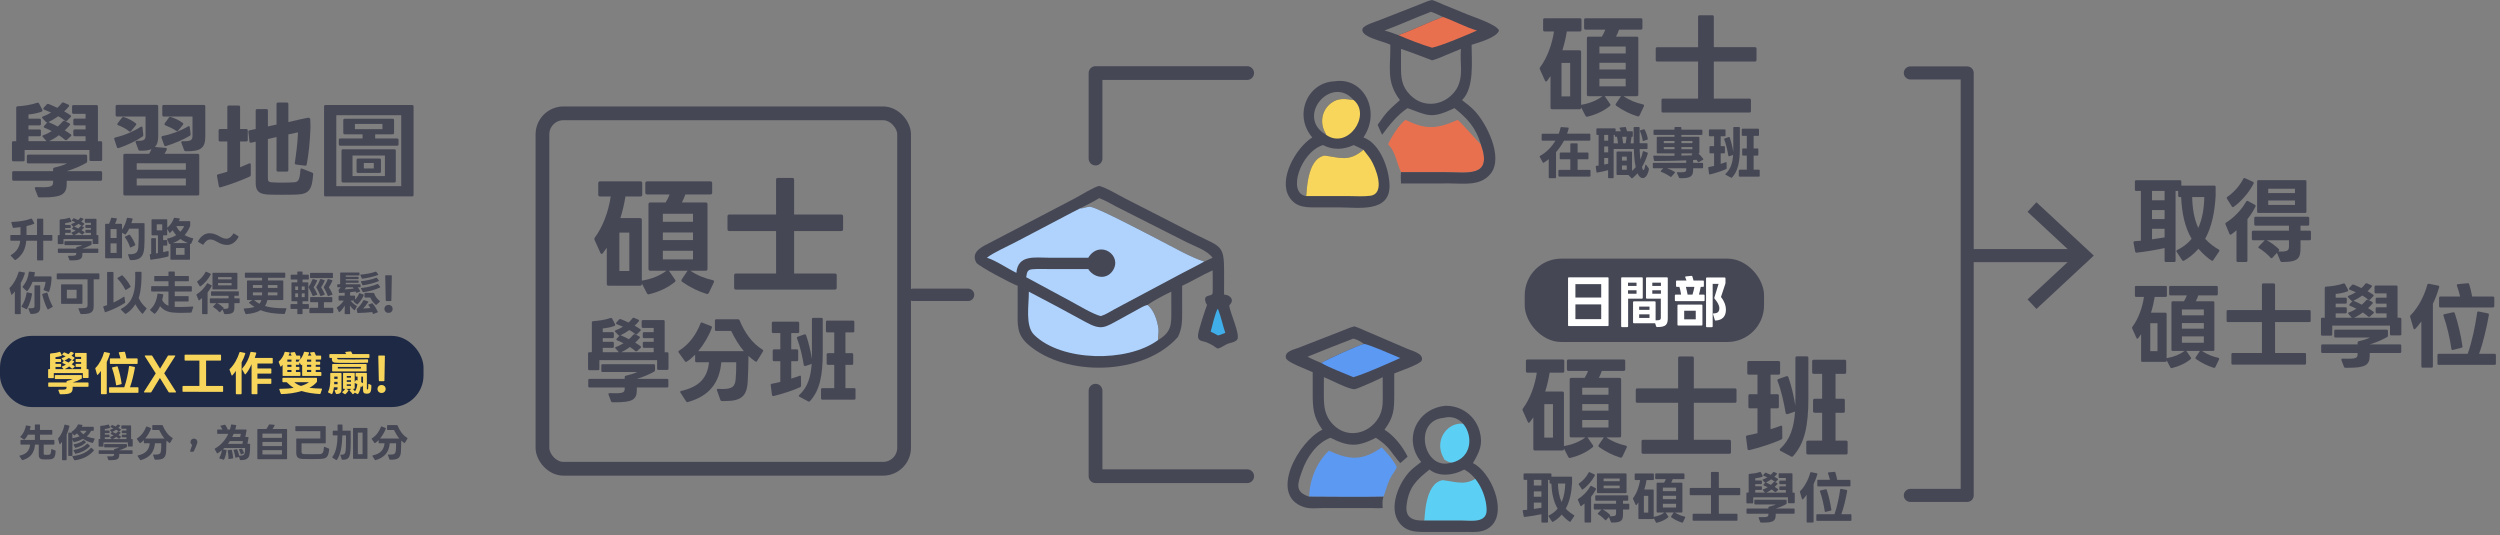 <?xml version="1.0" encoding="UTF-8"?><svg id="uuid-bec901a0-b51b-4be9-b418-16a9c2d6e66e" xmlns="http://www.w3.org/2000/svg" viewBox="0 0 1723 368.76"><rect x="0" y="0" width="1723" height="368.76" fill="#808080" stroke="none"/><defs><style>.uuid-392bfaf7-7ace-4ab3-8c54-8130611c20c4{fill:#e8704f;}.uuid-0f553914-6369-4f17-9cf3-a5a512be177b{fill:#5bd0f4;}.uuid-06fcb0e9-acc7-46b5-9b9f-308677909e21{stroke-width:8.56px;}.uuid-06fcb0e9-acc7-46b5-9b9f-308677909e21,.uuid-cb1db564-5116-4fc8-8ce7-1c35755f17b0{stroke:#454755;}.uuid-06fcb0e9-acc7-46b5-9b9f-308677909e21,.uuid-cb1db564-5116-4fc8-8ce7-1c35755f17b0,.uuid-b19edd88-b4cd-4aa4-b103-d85a6c451450{fill:none;stroke-linecap:round;stroke-linejoin:round;}.uuid-cb1db564-5116-4fc8-8ce7-1c35755f17b0{stroke-width:9.48px;}.uuid-bfc41cbe-f5ba-42c7-b6d5-41a002117872{fill:#5c99f2;}.uuid-f436edae-4242-4ec8-a829-5bedfd401ae4{fill:#f7d65b;}.uuid-f9a796e4-9154-49da-b346-f45d86f96f69{fill:#1e2945;}.uuid-3d69b399-c688-4a0f-894e-dfa10b09ceb0{fill:#afd3fd;}.uuid-6806ac0b-90e5-4889-8a3d-6bc5dfb0908f{fill:#fff;}.uuid-69930db5-9799-42d3-9afd-0d3c59aa12ac{fill:#3faee9;}.uuid-57d25db7-7965-481c-8104-11d7233fa980{fill:#454755;}.uuid-b19edd88-b4cd-4aa4-b103-d85a6c451450{stroke:#454755;stroke-width:8.99px;}.uuid-5013f885-6ec4-4aac-bd6f-610a34b3adec{fill:#454755;}</style></defs><g id="uuid-b0b213bc-81e4-48b0-ac80-b6258cb15774"><rect class="uuid-cb1db564-5116-4fc8-8ce7-1c35755f17b0" x="373.86" y="78.1" width="249.24" height="244.98" rx="14.49" ry="14.49"/><path class="uuid-392bfaf7-7ace-4ab3-8c54-8130611c20c4" d="M968.67,82.62c13.96,6.84,21.42,6.44,36,0,3.39,2.89,14.94,16.24,15.94,16.86,8.47,23.25-9.48,19.17-24.96,19.17h-30.07c-3.03-6.21-3.7-14.11-8.91-19.17,2.18-5,7.69-13.73,11.99-16.86Z"/><path class="uuid-5013f885-6ec4-4aac-bd6f-610a34b3adec" d="M919.86,56.02c19.95-3.11,32.2,20.61,19.82,38.69,11.72,4.25,17.86,22.06,17.98,33.31.2,18.72-21.89,14.93-34.14,14.92l-14.75.02c-7.8,0-15.36.46-20.14-7.07-7.88-12.4,4.5-34.04,15.78-41.18-12.94-15.01-3.68-38.01,15.45-38.69ZM911.81,99.98c-15.64,4.9-24.84,33.28-11.63,35.16.57-.4-.15-25.67,12.73-27.91,10.47,1.28,16.71,4.65,26.76-3.99-2.21-1.08-4.41-2.32-6.69-3.26-6.99,3.24-14.32,3.58-21.17,0ZM913.94,92.91c-.09-.73-.63-1.44-.96-2.1-3.43-6.91-1.82-15.1,4.51-19.84,4.95-3.7,9.82-2.81,15.5-1.99-15.55-17.86-40.46,11.56-19.05,23.92Z"/><path class="uuid-f436edae-4242-4ec8-a829-5bedfd401ae4" d="M913.94,92.91c-.09-.73-.63-1.44-.96-2.1-3.43-6.91-1.82-15.1,4.51-19.84,4.95-3.7,9.82-2.81,15.5-1.99,12.39,10.45-4.33,34.46-19.05,23.92Z"/><path class="uuid-f436edae-4242-4ec8-a829-5bedfd401ae4" d="M939.67,103.23c1.64,2.28,3.59,4.41,5.08,6.78,3.34,5.32,10.65,23.51-.5,24.94-4.8.61-10.1.18-14.95.18h-29.13c.57-.41-.15-25.67,12.73-27.91,10.47,1.28,16.71,4.65,26.76-3.99Z"/><path class="uuid-5013f885-6ec4-4aac-bd6f-610a34b3adec" d="M986.98,0c2.86.87,5.59,2.27,8.36,3.41l16.26,6.64c4.67,1.93,20.16,6.96,21.52,10.99-1.48,4.8-13.85,8.23-18.9,9.84.02,11,2.02,29.85-6.58,38.11,2.87,2.23,5.74,4.39,8.29,6.99,8.32,8.47,20.48,32.08,11.55,43.55-6.92,8.89-18.34,6.89-28.21,6.89l-33.7.04c-.11-2.61-.23-5.2,0-7.82h30.07c15.48,0,33.43,4.08,24.96-19.17-3.47-11.48-9.03-17.63-18.18-24.94-16.11,7.66-18.1,5.14-32.34,0-7.24,4.89-12.34,11.49-17.53,18.37-1.05-2.27-2.13-4.53-3.07-6.85,5.92-8.81,7.98-10.48,15.35-17.07-9.75-12.85-6.34-22.54-6.62-38.11l-.29-.16c-3.97-2.21-21.5-5.29-18.67-11.23,1.06-2.23,9.5-4.79,11.75-5.68l28.16-11.06c2.57-1.01,5.1-2.23,7.82-2.74ZM965.58,33.72l-.02,11.3c0,8.36.19,14.32,6.54,20.63,9.88,9.81,24.75,6.73,31.79-4.38,5.13-9.03,2.04-17.86,2.99-27.55l-10.22,4.21c-3.21,1.34-6.29,2.8-9.67,3.64-7.13-2.65-14.16-5.49-21.4-7.85ZM986.2,8.13c-10.73,4.1-21.25,8.86-32,12.9,3.3.84,6.45,2.02,9.63,3.22,10.56-3.82,20.38-8.84,30.56-12.59-2.66-1.26-5.38-2.61-8.18-3.53Z"/><path class="uuid-392bfaf7-7ace-4ab3-8c54-8130611c20c4" d="M994.38,11.66c7.99,2.74,15.38,7.03,23.54,9.37-6,2.71-24.59,10.61-30.94,11.84-6.56-1.87-16.97-5.94-23.16-8.62,10.56-3.82,20.38-8.84,30.56-12.59Z"/><path class="uuid-0f553914-6369-4f17-9cf3-a5a512be177b" d="M995.32,316.61c-.09-.73-.63-1.44-.96-2.1-3.43-6.91-1.82-15.1,4.51-19.84,4.95-3.7,9.82-2.81,15.5-1.99,12.39,10.45-4.33,34.46-19.05,23.92Z"/><path class="uuid-0f553914-6369-4f17-9cf3-a5a512be177b" d="M1021.06,326.93c1.64,2.28,3.59,4.41,5.08,6.78,3.34,5.32,10.65,23.51-.5,24.94-4.8.61-10.1.18-14.95.18h-29.13c.57-.41-.15-25.67,12.73-27.91,10.47,1.28,16.71,4.65,26.76-3.99Z"/><path class="uuid-bfc41cbe-f5ba-42c7-b6d5-41a002117872" d="M915.95,310.6c14.59,6.92,23.54,6.72,36.32-2.25,4.08,4.11,7.67,8.34,10.4,13.49-1.03,2.91-3.42,5.35-4.74,8.17-1.89,4.01-2.81,8.24-4.45,12.29-17.02.33-34.12.04-51.14,0,.08-11.46,5.15-23.86,13.62-31.71Z"/><path class="uuid-5013f885-6ec4-4aac-bd6f-610a34b3adec" d="M996.06,279.67c11.14-.19,20.77,6.84,23.74,17.69,2.48,9.06-.26,14.18-4.65,21.81,12.3,6,23.48,32.34,12.97,42.99-5.07,5.13-11.07,4.48-17.68,4.45l-12.31-.02-13.71.02c-7.47,0-14.45.5-19.73-5.96-8.44-10.33-.36-28.87,7.89-36.7,2.14-2.04,4.61-3.7,6.89-5.58-12.79-15.54-3.08-36.72,16.59-38.69ZM1009.1,323.63c-7.01,3.9-17.21,5.37-23.9,0-8.98,7.17-14.33,12.14-15.79,24.66-1.03,8.8,4.56,10.7,12.41,10.49h24.99c6.07.02,17.92,2.12,17.78-7.29-.15-10.13-5.97-23.04-15.49-27.87ZM995,287.99c-21.15,1.85-14.06,35.51,3.99,31.18,22.6-3.61,14.33-36.07-3.99-31.18Z"/><path class="uuid-5013f885-6ec4-4aac-bd6f-610a34b3adec" d="M904.74,256.53c-3.68-1.83-17.78-6.69-18.49-9.82-1.05-4.64,5.66-5.82,8.76-7.04l30.02-11.72c2.75-1.06,5.56-2.34,8.42-3.03,2.76.87,5.45,2.16,8.12,3.3l28.48,12.22c2.97,1.26,11.58,3.32,9.78,8.02-.98,2.58-15.8,7.58-18.92,8.92v14.29c.01,10.53-.16,15.62-6.72,24.45,6.69,4.22,12.51,11.59,15.94,18.6-1.59,1.58-3.39,3-5.09,4.46-6.41-7.28-7.05-11.18-16.77-17.45-12.32,6.2-18.28,6.51-31.36,0-9.59,3.6-16.26,13.53-19.52,22.85-3.07,8.8-5.36,14.4,4.94,17.73,17.03.04,34.12.33,51.14,0-.87,2.48-.69,5.25-.5,7.82-2.57.24-5.25.02-7.84.02h-33.1c-4.46.02-9.22.72-13.55-.73-24.18-8.09-3.73-45.22,12.9-53.29-6.33-8.79-6.67-14.82-6.67-25.28v-14.31ZM912.42,259.95l-.02,11.58c0,8.44.28,14.88,6.58,21.27,9.55,9.68,24.35,6.39,31.06-4.81,3.23-5.53,2.97-10.55,2.95-16.73l-.03-11.31c-2.01,1.16-16.46,7.68-19.07,8.22-3.57.75-17.26-6.71-21.48-8.22ZM932.74,233.36c-10.55,4.04-21.17,8.2-31.6,12.51,3.14,1.55,6.28,3.07,9.56,4.31,3.28-2.25,25.73-12.39,29.38-13.12-2.26-1.65-4.6-2.99-7.33-3.7Z"/><path class="uuid-bfc41cbe-f5ba-42c7-b6d5-41a002117872" d="M940.08,237.06c2.63-.07,21.27,8.17,24.96,9.69-8.22,3.68-23.81,10.75-32.3,13.2-6.23-2.72-16.39-6.39-22.04-9.77,3.28-2.25,25.73-12.39,29.38-13.12Z"/><path class="uuid-5013f885-6ec4-4aac-bd6f-610a34b3adec" d="M774.67,136.38l34.96,17.88c5.39,2.75,10.75,5.57,16.19,8.24,15.71,7.7,17.84,6.82,17.83,24.41l-.02,16.14c3.73-.02,7.35,3.25,4.14,6.78l-.56.61c.21,4.51,7.98,20.58,5.4,23.68-1.71,2.05-5.27,2.05-7.52,3.31-8.63,4.81-3.68,2.61-13.29-1.38-2.95-1.22-6.39-.63-6.16-4.88.18-3.44,4.88-17.27,6.23-21.03-.62-.79-.87-1.39-1.1-2.37l-.08-.34c-1.06-4.56,3.9-3.06,4.91-4.87.43-.78.13-14.18.13-16.22-7.18,3.13-13.88,7.38-21.01,10.63l.02,17.67c.01,6.57.04,11.51-2.88,17.55-23.49,26.8-77.42,27.87-103.28,5.25-8.05-7.05-7.22-13.65-7.22-23.23v-17.25c-3.21-.91-27.21-13.54-28.54-16.01-4.25-7.9,5.3-11.45,10.39-14.17l57.29-29.92c3.71-1.93,13.62-8.16,17.05-8.71,4.68,1.07,12.55,5.89,17.12,8.22ZM817.81,166.93l-48.9-24.75c-3.7-1.92-7.42-4.25-11.36-5.62-4.12,2.64-8.86,4.76-13.19,7.08,2.59.18,4.88-1.48,7.48-1.02,5.71,1,41.24,19.82,47.86,23.21,7.79,3.99,22.07,12.07,30.3,14.45,1.91-.88,3.78-1.81,5.72-2.64-4.02-5.29-12.06-7.77-17.91-10.7ZM790.83,210.13c4.46,3.42,6.85,10.9,7.55,16.29.36,2.78-.4,5.33-.26,7.98,9.41-5.7,9.19-10.68,9.15-20.3l-.02-13.07c-5.51,2.63-11.35,5.68-16.4,9.1Z"/><path class="uuid-69930db5-9799-42d3-9afd-0d3c59aa12ac" d="M839.39,212.82c-1.48,1-4.4,13.55-4.99,15.76,1.71.8,3.36,1.64,4.99,2.59,1.58-.17,3.49-1.28,5.09-1.76-1.84-5.47-2.96-11.22-5.09-16.58Z"/><path class="uuid-3d69b399-c688-4a0f-894e-dfa10b09ceb0" d="M790.83,210.13c-2.64.72-4.95,2.14-7.32,3.46l-11.07,6.1c-11.32,6.16-13.14,8.31-24.47,2.12-12.87-7.04-25.85-14.06-38.89-20.78.11,8.82-2.69,23.49,3.63,29.73,18.78,18.52,64.17,19.28,85.39,3.64-.14-2.66.62-5.21.26-7.98-.69-5.39-3.09-12.87-7.55-16.29Z"/><path class="uuid-3d69b399-c688-4a0f-894e-dfa10b09ceb0" d="M830,180.27c-8.24-2.38-22.51-10.46-30.3-14.45-6.62-3.39-42.14-22.2-47.86-23.21-2.61-.46-4.89,1.19-7.48,1.02-3.72,1.78-7.35,3.83-11.03,5.71l-33.09,17.37c-5.55,2.95-15.47,7.27-20.05,10.91,5.96,1.81,14.29,7.48,20.3,10.45,1.01-12.7,12.87-10.46,22-10.46h27.54c7.88-12.81,24.13-1.45,16.73,9.16-4.47,6.4-12.99,4.57-16.73-1.31h-25.19c-4.36,0-8.9-.25-13.24.1-3.72.3-3.8,2.13-4.34,5.52l30.47,16.43c5,2.69,16.01,9.31,20.98,10.33,3.3-.96,6.59-3.2,9.62-4.85l46.63-24.82c4.98-2.64,10.15-5.1,15.03-7.92Z"/><rect class="uuid-f9a796e4-9154-49da-b346-f45d86f96f69" y="231.49" width="291.89" height="49.05" rx="21.81" ry="21.81"/><path class="uuid-5013f885-6ec4-4aac-bd6f-610a34b3adec" d="M8.24,110.18v-11.88c0-.64.36-1,1-1h1.93v-23.05c0-.57.36-.93,1-1,3.87-.21,9.52-1,13.46-2.43.14-.07.29-.07.43-.07.36,0,.64.21.86.57l2.22,4.3c.07.21.14.36.14.57,0,.29-.21.57-.64.79-2.58,1-6.01,1.65-9.02,1.93v2.86h7.59c.64,0,1,.36,1,1v2.65c0,.64-.36,1-1,1h-7.59v2.79h7.59c.64,0,1,.36,1,1v2.72c0,.64-.36,1-1,1h-7.59v3.36h12.46l-2.51-2.86c-.21-.21-.36-.43-.36-.64,0-.29.29-.5.72-.64,1.93-.64,3.87-1.65,5.73-2.79-1.65-.86-3.36-1.65-4.87-2.22-.43-.14-.64-.43-.64-.72,0-.21.14-.5.29-.64l2-2.15c.07-.07.07-.14.14-.21h-.07c-.36,0-.57-.14-.86-.36l-2.36-2.51c-.14-.14-.29-.43-.29-.64,0-.29.21-.5.64-.64,1.86-.64,3.72-1.58,5.58-2.72l-4.73-1.93c-.43-.14-.64-.43-.64-.72,0-.21.14-.5.29-.64l2-2.22c.29-.29.5-.43.86-.43.14,0,.36,0,.5.07,1.86.72,3.94,1.65,6.01,2.65,1.22-1.07,2.22-2.15,3.01-3.22.21-.36.5-.5.79-.5.21,0,.43.07.64.14l3.15,1.36c.36.14.57.43.57.72,0,.21-.07.36-.21.57-.93,1.15-2,2.29-3.22,3.36,1.58.93,3.08,1.79,4.3,2.65.29.21.43.43.43.72,0,.21-.07.43-.36.64l-2.36,2.43c-.29.29-.5.36-.72.36s-.5-.07-.72-.29c-1.36-1.15-2.94-2.22-4.65-3.15-2.22,1.58-4.58,3.01-6.87,4.08.14,0,.29,0,.5.14,1.93.79,4.01,1.79,6.01,2.86,1.29-1.15,2.43-2.29,3.44-3.51.29-.29.57-.43.86-.43.14,0,.36.07.57.14l3.08,1.58c.36.21.57.5.57.79,0,.14-.07.36-.29.57-1,1.22-2.15,2.36-3.36,3.51,1.43.93,2.86,1.79,4.08,2.72.29.14.43.43.43.64,0,.29-.07.5-.36.72l-2.65,2.43c-.14.14-.5.29-.72.29s-.57-.14-.72-.29c-1.22-1.07-2.58-2.15-4.15-3.15-2.15,1.65-4.51,3.08-6.8,4.08h25.2v-3.36h-7.45c-.64,0-1-.36-1-1v-2.72c0-.64.36-1,1-1h7.45v-2.79h-7.45c-.64,0-1-.36-1-1v-2.65c0-.64.36-1,1-1h7.45v-3.29h-8.31c-.64,0-1-.36-1-1v-4.08c0-.64.36-1,1-1h15.82c.64,0,1,.36,1,1v23.91h1.93c.64,0,1,.36,1,1v11.67c0,.72-.36,1-1,1h-6.8c-.64,0-1-.29-1-1v-6.59H16.98v6.8c0,.64-.29,1-1,1h-6.73c-.64,0-1-.36-1-1ZM26,135.17l-1.93-5.08c-.07-.14-.07-.29-.07-.43,0-.43.36-.72,1-.72l3.65.07c7.16.14,7.95-.93,7.95-3.65v-.79H9.39c-.64,0-1-.36-1-1v-4.65c0-.64.36-1,1-1h27.21v-1.36c0-.57.29-.93.93-1.07,2.86-.72,6.23-1.58,8.66-2.86h-26.7c-.64,0-1-.36-1-1v-4.08c0-.64.36-1,1-1h39.59c.64,0,1,.36,1,1v3.58c0,.5-.21.93-.64,1.15-3.79,2.15-8.73,4.3-13.46,5.66h23.41c.64,0,1,.36,1,1v4.65c0,.64-.36,1-1,1h-23.41v2.15c0,7.52-4.08,9.31-16.61,9.31h-2.15c-.64,0-1-.29-1.22-.86Z"/><path class="uuid-5013f885-6ec4-4aac-bd6f-610a34b3adec" d="M78.7,95.5c0-.36.29-.64.79-.79,5.94-1.29,12.53-4.08,17.47-7.3.21-.14.43-.21.64-.21.36,0,.57.29.64.79l.5,4.8v.36c0,.36-.07.64-.36.86-4.01,2.86-10.81,6.16-16.54,8.02-.14.07-.29.07-.43.07-.43,0-.72-.21-.86-.72l-1.79-5.44c-.07-.14-.07-.29-.07-.43ZM114.93,103.16c-.43.93-1,2-1.58,2.86h22.98c.64,0,1,.36,1,1v26.7c0,.64-.36,1-1,1h-50.33c-.64,0-1-.36-1-1v-26.7c0-.64.36-1,1-1h16.75c.64-1.07,1.22-2.15,1.65-3.22-1.86.79-4.44,1.15-7.88,1.07-.57,0-1-.29-1.22-.86l-1.79-4.8c-.07-.14-.07-.29-.07-.43,0-.43.36-.72.93-.72,5.08.07,5.94-.72,5.94-3.87v-12.89h-19.62c-.64,0-1-.36-1-1v-6.01c0-.64.36-1,1-1h27.35c.64,0,1,.36,1,1v20.48c0,3.36-.57,5.87-2.29,7.52l7.45.64c.72.07,1,.57.72,1.22ZM80.85,85.55c0-.14.07-.36.21-.57l2.94-3.79c.36-.43.79-.64,1.36-.5,2.72.79,5.87,2.51,8.16,4.22.29.21.43.5.43.72s-.14.5-.29.64l-3.36,4.15c-.21.29-.43.36-.64.36-.29,0-.57-.14-.72-.29-2-1.72-4.8-3.15-7.45-4.15-.43-.21-.64-.43-.64-.79ZM94.23,112.54v4.44h33.86v-4.44h-33.86ZM94.23,123v4.8h33.86v-4.8h-33.86ZM111.27,94.5c0-.36.29-.64.79-.79,5.73-1,12.53-3.58,17.54-6.59.21-.14.36-.21.57-.21.36,0,.57.29.64.86l.57,4.58v.29c0,.43-.14.72-.43.86-4.15,2.58-11.1,5.51-16.54,7.16-.14,0-.21.07-.36.07-.43,0-.79-.29-.93-.72l-1.79-5.08c-.07-.14-.07-.29-.07-.43ZM111.85,79.32v-6.01c0-.64.36-1,1-1h27.64c.64,0,1,.36,1,1v20.91c0,7.45-2.79,10.24-13.39,10.02-.57,0-1-.21-1.22-.79l-1.86-5.01c-.07-.14-.07-.29-.07-.43,0-.43.36-.72,1-.72,5.8.21,6.73-.79,6.73-3.87v-13.1h-19.83c-.64,0-1-.36-1-1ZM113.35,85.62c0-.21.07-.43.21-.64l2.79-3.87c.36-.5.72-.64,1.29-.5,2.72.79,6.09,2.43,8.3,4.08.29.21.36.43.36.72,0,.21-.07.5-.29.72l-3.22,3.87c-.21.29-.5.43-.72.43-.29,0-.5-.14-.72-.29-1.93-1.36-4.8-2.72-7.45-3.79-.43-.14-.57-.43-.57-.72Z"/><path class="uuid-5013f885-6ec4-4aac-bd6f-610a34b3adec" d="M150.8,128.29l-1.22-6.87c-.07-.21-.07-.36-.07-.43,0-.5.36-.72.86-.86,2.08-.5,4.22-1.15,6.3-1.79v-20.83h-5.01c-.64,0-1-.36-1-1v-6.59c0-.64.36-1,1-1h5.01v-15.18c0-.64.36-1,1-1h6.8c.64,0,1,.36,1,1v15.18h4.3c.64,0,1,.36,1,1v6.59c0,.64-.36,1-1,1h-4.3v17.76l6.16-2.58c.14-.07.36-.14.5-.14.43,0,.72.36.72.93v7.02c0,.57-.21.93-.64,1.15-5.73,2.65-13.46,5.51-20.19,7.45-.14.07-.21.07-.36.07-.43,0-.72-.36-.86-.86ZM184.95,134.09c-5.87-.29-8.73-1.86-8.73-8.02v-28.42l-3.15.72h-.29c-.5,0-.79-.29-.86-.86l-.72-6.59v-.21c0-.5.29-.79.86-.93l4.15-.86v-12.74c0-.64.36-1,1-1h6.44c.64,0,1,.36,1,1v10.95l5.94-1.29v-14.18c0-.64.36-1,1-1h6.16c.64,0,1,.36,1,1v12.46c4.3-1,13.03-3.01,13.96-3.01.43,0,.79.29.93.57.14.21.21.43.21.64l.14,4.37c0,1,0,2-.07,2.94-.36,8.3-1.15,16.47-2.51,23.7-.07.5-.29.79-.64.86h-.43l-6.3-.79c-.36-.07-.57-.21-.72-.43-.14-.21-.14-.43-.14-.64,1-6.8,1.93-13.75,2.22-21.12l-6.66,1.43v24.63c0,.64-.36,1-1,1h-6.16c-.64,0-1-.36-1-1v-22.84l-5.94,1.36v27.28c0,1.86.72,2.43,2.65,2.58,2.43.21,5.01.21,7.8.21,2.36,0,4.87-.07,7.23-.21,3.08-.14,4.22-1,4.73-8.59.07-.57.21-.93.64-.93.14,0,.29,0,.5.07l6.87,2.72c.5.21.72.43.79.72v.5c-.79,10.81-2.94,13.6-11.31,13.96-3.01.14-6.51.14-10.02.14s-6.73,0-9.59-.14Z"/><path class="uuid-5013f885-6ec4-4aac-bd6f-610a34b3adec" d="M223.33,134.38v-61c0-.64.29-1,1-1h59.71c.64,0,1,.36,1,1v61c0,.64-.36,1-1,1h-59.71c-.72,0-1-.36-1-1ZM276.53,128.29v-48.9h-44.75v48.9h44.75ZM233.5,99.44v-3.01c0-.64.36-1,1-1h15.39v-2.86h-12.31c-.64,0-1-.36-1-1v-8.73c0-.64.36-1,1-1h33.01c.64,0,1,.36,1,1v8.73c0,.64-.36,1-1,1h-12.03v2.86h15.11c.64,0,1,.36,1,1v3.01c0,.64-.36,1-1,1h-39.16c-.64,0-1-.36-1-1ZM235.36,124.78v-20.91c0-.64.36-1,1-1h35.44c.64,0,1,.36,1,1v20.91c0,.64-.36,1-1,1h-35.44c-.64,0-1-.36-1-1ZM265.29,121.35v-14.18h-22.34v14.18h22.34ZM263.57,88.99v-3.58h-18.97v3.58h18.97ZM245.74,118.2v-7.95c0-.64.36-1,1-1h14.82c.64,0,1,.36,1,1v7.95c0,.64-.36,1-1,1h-14.82c-.64,0-1-.36-1-1ZM257.62,116.12v-3.79h-6.87v3.79h6.87Z"/><path class="uuid-5013f885-6ec4-4aac-bd6f-610a34b3adec" d="M7.13,165.45v-3.06c0-.29.16-.45.45-.45h6.54v-5.41c-1.64.23-3.29.42-4.8.55h-.06c-.23,0-.39-.13-.45-.35l-.97-3.25c-.03-.06-.03-.13-.03-.19,0-.19.13-.32.39-.32,4.86-.19,9.7-.93,13.27-2.29.06-.03.13-.03.19-.03.16,0,.29.06.39.26l1.51,2.77c.03.1.06.19.06.26,0,.16-.06.26-.23.32-1.48.64-3.25,1.16-5.12,1.55v6.15h7.25v-10.82c0-.29.16-.45.45-.45h3.38c.29,0,.45.16.45.45v10.82h5.83c.29,0,.45.16.45.45v3.06c0,.29-.16.45-.45.45h-5.83v13.08c0,.29-.16.45-.45.45h-3.38c-.29,0-.45-.16-.45-.45v-13.08h-7.41c-.52,5.51-2.35,9.79-7.34,13.24-.1.06-.19.1-.29.1-.13,0-.32-.13-.35-.16l-2.61-2.74s-.16-.19-.16-.29c0-.13.1-.23.26-.32,4.38-2.74,5.86-5.86,6.31-9.82h-6.35c-.29,0-.45-.16-.45-.45Z"/><path class="uuid-5013f885-6ec4-4aac-bd6f-610a34b3adec" d="M39.8,167.83v-5.35c0-.29.16-.45.45-.45h.87v-10.37c0-.26.16-.42.45-.45,1.74-.1,4.28-.45,6.06-1.1.06-.03.13-.03.19-.03.16,0,.29.1.39.26l1,1.93c.03.1.06.16.06.26,0,.13-.1.26-.29.35-1.16.45-2.71.74-4.06.87v1.29h3.41c.29,0,.45.16.45.45v1.19c0,.29-.16.45-.45.45h-3.41v1.26h3.41c.29,0,.45.16.45.45v1.22c0,.29-.16.45-.45.45h-3.41v1.51h5.6l-1.13-1.29c-.1-.1-.16-.19-.16-.29,0-.13.13-.23.32-.29.87-.29,1.74-.74,2.58-1.26-.74-.39-1.51-.74-2.19-1-.19-.06-.29-.19-.29-.32,0-.1.06-.23.13-.29l.9-.97s.03-.06.06-.1h-.03c-.16,0-.26-.06-.39-.16l-1.06-1.13c-.06-.06-.13-.19-.13-.29,0-.13.1-.23.29-.29.84-.29,1.67-.71,2.51-1.22l-2.13-.87c-.19-.06-.29-.19-.29-.32,0-.1.06-.23.13-.29l.9-1c.13-.13.23-.19.39-.19.06,0,.16,0,.23.03.84.32,1.77.74,2.71,1.19.55-.48,1-.97,1.35-1.45.1-.16.23-.23.35-.23.1,0,.19.03.29.06l1.42.61c.16.06.26.19.26.32,0,.1-.03.16-.1.26-.42.52-.9,1.03-1.45,1.51.71.42,1.39.81,1.93,1.19.13.1.19.19.19.32,0,.1-.03.19-.16.29l-1.06,1.1c-.13.13-.23.16-.32.16s-.23-.03-.32-.13c-.61-.52-1.32-1-2.09-1.42-1,.71-2.06,1.35-3.09,1.84.06,0,.13,0,.23.06.87.35,1.8.81,2.71,1.29.58-.52,1.1-1.03,1.55-1.58.13-.13.26-.19.39-.19.06,0,.16.03.26.06l1.39.71c.16.1.26.23.26.35,0,.06-.03.16-.13.26-.45.55-.97,1.06-1.51,1.58.64.42,1.29.81,1.84,1.22.13.06.19.19.19.29,0,.13-.03.23-.16.32l-1.19,1.1c-.06.06-.23.13-.32.13s-.26-.06-.32-.13c-.55-.48-1.16-.97-1.87-1.42-.97.74-2.03,1.39-3.06,1.84h11.34v-1.51h-3.35c-.29,0-.45-.16-.45-.45v-1.22c0-.29.16-.45.45-.45h3.35v-1.26h-3.35c-.29,0-.45-.16-.45-.45v-1.19c0-.29.16-.45.45-.45h3.35v-1.48h-3.74c-.29,0-.45-.16-.45-.45v-1.84c0-.29.16-.45.45-.45h7.12c.29,0,.45.16.45.45v10.76h.87c.29,0,.45.16.45.45v5.25c0,.32-.16.45-.45.45h-3.06c-.29,0-.45-.13-.45-.45v-2.96h-20.1v3.06c0,.29-.13.45-.45.45h-3.03c-.29,0-.45-.16-.45-.45ZM47.79,179.07l-.87-2.29c-.03-.06-.03-.13-.03-.19,0-.19.16-.32.45-.32l1.64.03c3.22.06,3.58-.42,3.58-1.64v-.35h-12.24c-.29,0-.45-.16-.45-.45v-2.09c0-.29.16-.45.45-.45h12.24v-.61c0-.26.13-.42.42-.48,1.29-.32,2.8-.71,3.9-1.29h-12.01c-.29,0-.45-.16-.45-.45v-1.84c0-.29.16-.45.45-.45h17.81c.29,0,.45.16.45.45v1.61c0,.23-.1.42-.29.52-1.71.97-3.93,1.93-6.06,2.54h10.53c.29,0,.45.16.45.45v2.09c0,.29-.16.45-.45.45h-10.53v.97c0,3.38-1.84,4.19-7.47,4.19h-.97c-.29,0-.45-.13-.55-.39Z"/><path class="uuid-5013f885-6ec4-4aac-bd6f-610a34b3adec" d="M83.65,178.01h-10.73c-.29,0-.45-.16-.45-.45v-22.87c0-.29.16-.45.45-.45h2.25c.58-1.26,1.1-2.67,1.39-3.8.06-.23.19-.35.42-.35h.1l3.12.35c.32.03.45.23.35.52-.32,1.03-.77,2.29-1.26,3.29h4.35c.29,0,.45.16.45.45v3.64c1.58-2.22,2.71-5.09,3.35-7.86.06-.26.19-.35.42-.35h.13l3,.35c.29.03.45.23.39.52-.19.87-.52,1.9-.84,2.77h8.63c.29,0,.42.16.45.45.03.42.03,4.28.03,6.41,0,3.29,0,6.93-.23,10.11-.48,6.12-2.71,8.54-8.86,8.54-.19,0-.39,0-.68-.03-.16-.03-.32-.1-.42-.35l-1.19-3.22c-.03-.06-.03-.13-.03-.19,0-.19.16-.29.42-.29,4.99.19,6.35-1.13,6.67-4.83.19-2.45.26-5.15.26-7.63,0-1.93-.03-3.74-.06-5.12h-6.51c-.64,1.39-1.38,2.67-2.35,3.8-.1.13-.19.19-.32.19-.1,0-.19-.03-.29-.1l-1.96-1.13v17.2c0,.29-.16.45-.45.45ZM76.2,157.85v6.18h4.16v-6.18h-4.16ZM76.2,167.77v6.57h4.16v-6.57h-4.16ZM86.19,163.68c-.06-.1-.13-.23-.13-.32,0-.13.1-.26.26-.32l2.61-1.29c.1-.06.19-.06.26-.06.13,0,.26.06.35.19,1.51,1.93,2.83,4.38,3.67,6.67.03.06.03.13.03.19,0,.16-.1.32-.29.42l-2.8,1.35c-.1.03-.19.06-.26.06-.16,0-.26-.1-.32-.29-.74-2.29-1.9-4.64-3.38-6.6Z"/><path class="uuid-5013f885-6ec4-4aac-bd6f-610a34b3adec" d="M103.94,179.04c-.19,0-.35-.16-.39-.42l-.32-3v-.1c0-.23.13-.35.39-.39l.58-.06v-10.5c0-.29.16-.45.45-.45h2.38c.29,0,.45.16.45.45v10.08l1.38-.23v-12.24h-3.96c-.29,0-.45-.16-.45-.45v-10.18c0-.29.16-.45.45-.45h9.92c.29,0,.45.16.45.45v5.44c2.06-1.77,3.67-4.09,4.54-6.54.06-.23.23-.35.42-.35h.1l3.22.42c.32.03.45.23.35.48-.16.45-.39.9-.61,1.39h7.34c.29,0,.45.16.45.45v2.64c0,.19-.03.35-.1.52-.97,2.29-2.19,4.28-3.7,6.02,1.64.97,3.54,1.71,5.57,2.16.23.03.35.16.35.32,0,.06-.03.13-.06.23l-1.32,3.09c-.1.26-.32.39-.58.29l-.29-.1v10.53c0,.29-.13.45-.45.45h-12.59c-.29,0-.45-.16-.45-.45v-10.47l-.45.13h-.16c-.19,0-.32-.1-.39-.29l-1.26-3c-.03-.06-.06-.13-.06-.19,0-.19.13-.32.39-.35,2.19-.42,4.19-1.22,5.89-2.29-.9-1.03-1.71-2.13-2.42-3.35-.58.61-1.13,1.16-1.71,1.67-.1.06-.19.13-.29.13-.13,0-.23-.1-.32-.26l-1.45-2.51v3.96c0,.29-.16.45-.45.45h-2.35v3.29h2.38c.29,0,.45.16.45.45v2.93c0,.32-.16.45-.45.45h-2.38v4.48c1.16-.23,2.29-.48,3.29-.74h.16c.23,0,.35.13.35.42l-.06,2.83c0,.29-.1.45-.35.52-3.45.93-8.47,1.84-11.82,2.22h-.06ZM111.8,158.75v-4.16h-3.77v4.16h3.77ZM124.37,164.71c-1.58,1.16-3.32,2.13-5.31,2.83h10.56c-1.93-.71-3.7-1.64-5.25-2.83ZM127.2,175.63v-4.73h-5.93v4.73h5.93ZM126.91,155.79h-5.38c.64,1.51,1.61,2.83,2.77,3.96,1.09-1.16,2-2.51,2.61-3.96Z"/><path class="uuid-5013f885-6ec4-4aac-bd6f-610a34b3adec" d="M136.49,166.45c0-.06.03-.16.06-.26,1.96-3.7,4.96-5.44,7.79-5.44s4.77.97,6.83,2.09c1.35.74,2.96,1.67,4.8,1.67,2.13,0,3.64-1.58,4.73-3.35.1-.16.23-.26.35-.26.06,0,.16.03.26.1l2.9,1.77c.13.1.19.19.19.32s-.03.26-.13.45c-1.96,3.58-4.9,5.28-7.7,5.28-2.96,0-4.77-.97-6.83-2.09-1.35-.74-2.96-1.67-4.8-1.67-2.13,0-3.58,1.61-4.67,3.35-.1.16-.23.26-.35.26-.06,0-.16-.03-.26-.1l-2.96-1.77c-.16-.1-.23-.23-.23-.35Z"/><path class="uuid-5013f885-6ec4-4aac-bd6f-610a34b3adec" d="M10.22,216.06v-15.24c-.64.9-1.26,1.64-1.87,2.22-.06.06-.19.16-.29.16-.13,0-.26-.1-.29-.32l-1.19-3.93-.03-.19c0-.1,0-.19.03-.26s.16-.19.16-.19c2.61-2.51,4.77-6.38,6.12-10.79.06-.23.16-.32.32-.35.06,0,.13,0,.23.03l3.38.58c.23.03.35.16.39.35,0,.03,0,.13-.03.19-.68,2.38-1.64,4.64-2.83,6.67v21.07c0,.29-.16.45-.45.45h-3.19c-.29,0-.45-.16-.45-.45ZM18.05,213.03l-2.93-1.45c-.19-.1-.29-.19-.29-.35,0-.06.03-.16.1-.26,1.8-2.83,2.87-5.83,3.38-9.12.03-.23.13-.35.29-.39.06,0,.13,0,.23.03l2.93.64c.19.03.29.13.35.26v.23c-.52,3.25-1.67,7.18-3.45,10.21-.06.13-.16.23-.29.26-.1,0-.19,0-.32-.06ZM33.32,201.15l-3-1.1c-.16-.06-.26-.16-.29-.29,0-.1,0-.19.03-.29.74-1.8,1.19-3.67,1.29-5.19h-8.95c-.93,2.61-2.03,4.35-3.48,6.22-.1.13-.23.23-.32.23s-.19-.06-.29-.16l-2.64-2.51c-.1-.1-.16-.19-.16-.32,0-.1.06-.23.13-.29,2.9-3.51,3.77-6.57,4.22-9.86.03-.19.13-.32.26-.39h.16l3.38.35c.16.03.35.1.39.32v.23c-.13.81-.29,1.55-.52,2.42h11.56c.29,0,.45.23.45.61-.1,4.19-.77,7.28-1.64,9.73-.06.23-.23.32-.42.32-.03,0-.1,0-.16-.03ZM21.11,216.32c-.1-.03-.16-.13-.23-.26l-1.26-3.12c-.03-.06-.03-.13-.03-.19,0-.19.1-.29.29-.32h.16c.45.03.84.03,1.19.03,2.38,0,2.54-.48,2.54-1.71v-13.66c0-.29.16-.45.45-.45h3.03c.29,0,.45.16.45.45v14.88c0,3.51-2.38,4.41-6.31,4.41-.1,0-.19-.03-.29-.06ZM32.71,213c-1.45-2.54-2.8-6.73-3.58-9.95-.03-.06-.03-.16-.03-.16,0-.19.13-.32.35-.39l2.74-.81c.06-.03.13-.03.19-.03.16,0,.29.13.35.35.74,2.93,2.09,6.54,3.54,9.02.06.1.06.16.06.26,0,.13-.1.26-.26.35l-2.77,1.55c-.06.03-.16.06-.26.06-.13,0-.26-.1-.35-.26Z"/><path class="uuid-5013f885-6ec4-4aac-bd6f-610a34b3adec" d="M39.09,192.06v-3.19c0-.29.16-.45.45-.45h28.51c.29,0,.45.16.45.45v3.19c0,.29-.16.45-.45.45h-3.48v18.2c0,4.19-1.35,5.73-7.7,5.73h-.97c-.26,0-.42-.13-.52-.35l-1.29-3.16c-.03-.06-.03-.13-.03-.19,0-.19.16-.32.45-.32l1.51.03c3.99,0,4.32-.74,4.32-2.29v-17.65h-20.81c-.29,0-.45-.16-.45-.45ZM42.54,195.96h13.82c.29,0,.45.16.45.45v12.56c0,.29-.16.45-.45.45h-13.82c-.29,0-.45-.16-.45-.45v-12.56c0-.29.16-.45.45-.45ZM46.08,199.73v5.93h6.7v-5.93h-6.7Z"/><path class="uuid-5013f885-6ec4-4aac-bd6f-610a34b3adec" d="M72.21,214.84l-1.03-3.25c-.03-.06-.03-.13-.03-.19,0-.16.13-.29.35-.35.77-.23,1.51-.45,2.32-.74v-22.42c0-.29.16-.45.45-.45h3.48c.29,0,.45.16.45.45v20.65c2.54-1.19,4.99-2.58,7.05-3.96.1-.06.19-.1.26-.1.16,0,.26.13.29.35l.45,3.45v.13c0,.19-.06.32-.19.39-3.29,2.19-8.54,4.77-13.3,6.35-.06.03-.13.03-.19.03-.16,0-.29-.1-.35-.32ZM86.29,199.6c-1.29-2.58-3.19-5.38-5.25-7.51-.06-.06-.16-.19-.16-.29,0-.13.1-.23.23-.32l2.74-1.64c.1-.06.19-.1.29-.1s.26.1.32.16c2.22,2.19,4.22,4.9,5.51,7.41.03.1.06.16.06.26,0,.13-.06.26-.23.35l-2.9,1.84c-.1.06-.19.1-.29.1-.13,0-.26-.1-.32-.26ZM86.16,216.16l-2.74-2.67s-.16-.19-.16-.29c0-.13.1-.26.26-.35,5.54-2.93,8.02-7.25,9.05-12.92.48-2.58.64-5.48.64-8.63l-.06-3.51c0-.29.16-.45.45-.45h3.48c.29,0,.45.16.45.45v1.42c0,3.99-.23,8.34-.9,12.05-.26,1.51-.61,2.93-1.03,4.16,1.22,2.71,3.19,5.09,5.25,6.86.13.1.19.23.19.32s-.06.19-.13.29l-2.35,3.16c-.1.13-.19.19-.32.19-.1,0-.29-.13-.32-.16-1.77-1.71-3.48-4.16-4.61-6.41-1.61,2.64-3.9,5.02-6.54,6.6-.1.06-.16.06-.26.06-.13,0-.29-.1-.35-.16Z"/><path class="uuid-5013f885-6ec4-4aac-bd6f-610a34b3adec" d="M104.17,200.47v-2.8c0-.29.16-.45.45-.45h11.5v-3.38h-9.37c-.29,0-.45-.16-.45-.45v-2.74c0-.29.16-.45.45-.45h9.37v-2.61c0-.29.16-.45.45-.45h3.45c.29,0,.45.16.45.45v2.61h9.24c.29,0,.45.16.45.45v2.74c0,.29-.16.45-.45.45h-9.24v3.38h11.31c.29,0,.45.16.45.45v2.8c0,.29-.16.45-.45.45h-11.34v3.19h9.12c.29,0,.45.16.45.45v2.74c0,.29-.16.45-.45.45h-9.12v3.77l3.35.06c2.93,0,6.31-.13,9.02-.32h.06c.26,0,.35.1.35.29,0,.06,0,.1-.03.19l-1.13,3.35c-.1.26-.26.39-.58.39-2.16.1-4.32.16-6.41.16-2.45,0-4.74-.06-6.6-.32-3.38-.42-6.18-1.87-8.15-4.32-.87,1.93-2.03,3.74-3.45,5.12-.03.03-.19.16-.32.16-.1,0-.26-.1-.29-.13l-2.67-2.22s-.16-.19-.16-.32c0-.1.13-.29.16-.32,2.9-2.67,4.38-6.25,4.93-10.57.03-.29.19-.42.48-.39l3.12.42c.29.03.42.23.39.52-.16,1.16-.42,2.32-.74,3.54,1,1.96,2.48,3.22,4.32,3.93v-9.82h-11.47c-.29,0-.45-.16-.45-.45Z"/><path class="uuid-5013f885-6ec4-4aac-bd6f-610a34b3adec" d="M142.61,216.51h-2.9c-.29,0-.45-.16-.45-.45v-10.6c-.58.52-1.19,1-1.84,1.45-.1.06-.19.1-.26.1-.16,0-.26-.1-.35-.29l-1.39-3.32c-.03-.06-.03-.16-.03-.23,0-.16.06-.29.23-.39,3.06-1.93,5.41-4.54,7.02-7.34.1-.16.23-.23.35-.23.06,0,.16.03.26.06l2.42,1.32c.26.13.32.35.19.61-.74,1.51-1.68,3-2.8,4.38v14.46c0,.29-.16.45-.45.45ZM138,197.41c-.13,0-.26-.06-.35-.23l-1.71-2.71c-.06-.1-.1-.19-.1-.29,0-.13.1-.26.23-.35,2.35-1.61,4.32-3.9,5.54-6.28.1-.16.23-.29.39-.29.06,0,.1,0,.23.06l2.77,1.26c.16.06.26.23.26.39,0,.1,0,.19-.06.29-1.68,3.22-4.41,6.28-6.93,8.05-.1.06-.19.1-.26.1ZM144.6,208.49v-2.45c0-.29.16-.45.45-.45h12.47v-1.74h-11.63c-.29,0-.45-.16-.45-.45v-2.19c0-.29.16-.45.45-.45h18.23c.29,0,.45.16.45.45v2.19c0,.29-.16.45-.45.45h-2.58v1.74h3.19c.29,0,.45.16.45.45v2.45c0,.29-.16.45-.45.45h-3.19v2.64c0,3.38-.58,4.93-6.15,4.93h-.32c-.26,0-.45-.13-.55-.35l-1.16-2.8-.03-.03-1.58,1.71s-.19.16-.29.16c-.13,0-.26-.06-.35-.19-1-1.13-2.58-2.45-4.03-3.32-.13-.1-.23-.19-.23-.32,0-.1.1-.23.16-.29l2.06-2.13h-4.03c-.29,0-.45-.16-.45-.45ZM146.89,188.01h16.27c.29,0,.45.16.45.45v10.53c0,.29-.16.45-.45.45h-16.27c-.29,0-.45-.16-.45-.45v-10.53c0-.29.16-.45.45-.45ZM153.98,212s.16.19.16.32c0,.1-.13.29-.16.32l-.19.19c.39.03.74.03,1.03.03,2.51,0,2.71-.68,2.71-1.84v-2.09h-7.76c1.51.77,3.12,1.96,4.22,3.06ZM150.3,191v1.51h9.31v-1.51h-9.31ZM150.3,195.09v1.55h9.31v-1.55h-9.31Z"/><path class="uuid-5013f885-6ec4-4aac-bd6f-610a34b3adec" d="M169.15,216.16l-1.16-3.03c-.03-.06-.03-.13-.03-.19,0-.19.13-.32.39-.32,2.71-.16,5.12-.42,7.05-1.1-1.16-.68-2.45-1.61-3.61-2.64-.13-.1-.19-.19-.19-.29,0-.13.1-.26.23-.35l2.06-1.42h-3.22c-.29,0-.45-.16-.45-.45v-12.63c0-.29.16-.45.45-.45h9.95v-1.84h-11.4c-.29,0-.45-.16-.45-.45v-2.64c0-.29.16-.45.45-.45h26.93c.29,0,.45.16.45.45v2.64c0,.29-.16.45-.45.45h-11.47v1.84h10.11c.29,0,.45.16.45.45v12.63c0,.29-.16.45-.45.45h-10.57c-.32,1.61-.87,2.96-1.61,4.09,3.38,1.1,8.21,1.51,12.72,1.51l1.64-.03c.26,0,.42.13.42.32,0,.06,0,.13-.03.19l-1.03,3.16c-.1.23-.19.35-.42.35h-.13c-6.35-.16-11.92-.84-16.14-2.67-2.42,1.55-5.73,2.38-9.95,2.77h-.06c-.26,0-.39-.13-.48-.35ZM180.72,196.48h-6.41v1.96h6.38l.03-1.96ZM180.59,203.56l.06-2.03h-6.35v2.03h6.28ZM180.17,206.82h-5.02c1.16,1.06,2.42,1.9,3.67,2.54.64-.74,1.06-1.58,1.35-2.54ZM191.19,203.56v-2.03h-6.54l-.06,2.03h6.6ZM191.19,198.44v-1.96h-6.57l.03,1.96h6.54Z"/><path class="uuid-5013f885-6ec4-4aac-bd6f-610a34b3adec" d="M200.21,212.45v-2.42c0-.29.16-.45.45-.45h4.25v-1.93h-3.58c-.29,0-.45-.16-.45-.45v-12.18c0-.29.16-.45.45-.45h3.58v-1.9h-4.12c-.29,0-.45-.16-.45-.45v-2.45c0-.29.16-.45.45-.45h4.12v-1.74c0-.29.16-.45.45-.45h2.71c.29,0,.45.16.45.45v1.74h3.87c.29,0,.45.16.45.45v2.45c0,.29-.16.45-.45.45h-3.87v1.9h3.51c.29,0,.45.16.45.45v12.18c0,.29-.16.45-.45.45h-3.51v1.93h3.93c.29,0,.45.16.45.45v2.42c0,.29-.16.45-.45.45h-3.93v3.16c0,.29-.16.45-.45.45h-2.71c-.29,0-.45-.16-.45-.45v-3.16h-4.25c-.29,0-.45-.16-.45-.45ZM203.47,197.41v2.45h1.97v-2.45h-1.97ZM203.47,202.21v2.58h1.97v-2.58h-1.97ZM207.98,197.41v2.45h2v-2.45h-2ZM207.98,202.21v2.58h2v-2.58h-2ZM218.61,202.66c.03.1.06.16.06.23,0,.16-.13.29-.32.35l-2.42.74c-.06.03-.13.03-.16.03-.19,0-.32-.13-.39-.32-.55-1.48-1.55-3.54-2.64-5.44-.06-.13-.1-.23-.1-.32s.03-.19.1-.29c1-1.42,2-3.35,2.58-4.99.1-.29.26-.35.55-.29l2.38.68c.29.1.42.26.29.55-.58,1.39-1.48,3.12-2.38,4.45.9,1.35,1.8,3.09,2.45,4.64ZM213.74,207.82v-2.64c0-.29.16-.45.45-.45h14.37c.29,0,.45.16.45.45v2.64c0,.29-.16.45-.45.45h-5.31v3.87h5.99c.29,0,.45.16.45.45v2.77c0,.29-.16.45-.45.45h-15.56c-.29,0-.45-.16-.45-.45v-2.77c0-.29.16-.45.45-.45h5.54v-3.87h-5.02c-.29,0-.45-.16-.45-.45ZM214.13,188.04h14.88c.29,0,.45.16.45.45v2.71c0,.29-.16.45-.45.45h-14.88c-.29,0-.45-.16-.45-.45v-2.71c0-.29.16-.45.45-.45ZM223.76,202.63c.03.1.06.16.06.23,0,.16-.13.29-.32.35l-2.22.77c-.1.03-.16.03-.23.03-.16,0-.29-.1-.35-.29-.61-1.77-1.58-3.74-2.64-5.48-.06-.13-.1-.23-.1-.32s.03-.19.1-.29c1.03-1.51,2.03-3.51,2.58-5.02.1-.29.29-.39.58-.29l2.25.71c.29.1.39.29.26.58-.58,1.39-1.48,3.09-2.42,4.41.9,1.42,1.8,3.03,2.45,4.61ZM229.11,202.63c.03.1.03.16.03.23,0,.16-.1.29-.29.35l-2.48.77c-.06.03-.13.03-.19.03-.16,0-.29-.1-.35-.29-.58-1.67-1.58-3.7-2.64-5.48-.06-.1-.1-.19-.1-.29s.03-.19.13-.32c1.03-1.48,2-3.32,2.61-5.02.1-.29.26-.39.55-.29l2.38.71c.29.1.42.29.29.58-.55,1.39-1.58,3.22-2.42,4.41.9,1.35,1.84,3.03,2.48,4.61Z"/><path class="uuid-5013f885-6ec4-4aac-bd6f-610a34b3adec" d="M237.52,216.06l.13-5.41c-1,1.61-2.19,3.25-3.54,4.38-.03.03-.19.13-.29.13-.13,0-.23-.1-.32-.26l-1.32-2.58c-.06-.1-.06-.16-.06-.26,0-.13.06-.26.23-.35,1.74-1.06,3.35-2.74,4.57-4.54h-3.12c-.32,0-.45-.16-.45-.45v-2.51c0-.29.13-.45.45-.45h3.74v-2l-3.45.19c-.26,0-.42-.13-.48-.42l-.26-1.38c0-.06-.03-.13-.03-.16,0-.23.13-.39.32-.58.35-.35.87-.93,1.13-1.42h-1.9c-.29,0-.45-.16-.45-.45v-1.16c0-.29.16-.45.45-.45h1.55v-7.67c0-.29.16-.45.45-.45h12.43c.29,0,.45.16.45.45v1.13c0,.29-.16.45-.45.45h-8.99v.93h8.41c.29,0,.45.16.45.45v.71c0,.29-.16.45-.45.45h-8.41v.93h8.41c.29,0,.45.16.45.45v.71c0,.29-.16.45-.45.45h-8.41v1h9.73c.29,0,.45.16.45.45v1.16c0,.29-.16.45-.45.45h-1.51c.58.68,1.16,1.67,1.67,2.51.06.1.1.19.1.29,0,.13-.1.19-.32.29l-2.06.68c-.06.03-.13.03-.19.03-.16,0-.29-.1-.39-.29l-.29-.58c-1.13.19-2.61.35-3.77.52v2.32h3c.32,0,.45.16.45.45v2.32c1.19-1.22,2.13-2.74,2.71-4.16.1-.29.29-.35.58-.26l2.38.87c.19.06.29.19.29.35,0,.1,0,.16-.03.26-1.03,2.38-2.58,4.57-4.19,6.09-.13.1-.23.16-.32.16s-.23-.06-.32-.16l-2-1.64c-.13-.13-.19-.23-.19-.32,0-.13.06-.23.19-.32l.26-.23h-2.48c.93,1.26,2.83,2.93,4.09,3.58.16.06.26.19.26.35,0,.06-.03.16-.1.26l-1.22,2.22c-.1.16-.23.26-.35.26-.1,0-.19-.1-.29-.16-.71-.55-2.16-2.06-2.83-3.06l.13,5.44c0,.29-.16.45-.45.45h-2.83c-.29,0-.45-.16-.45-.45ZM243.8,198.89c-.19-.32-.42-.61-.64-.9h-4.61c-.29.45-.68,1-1.03,1.45,2.03-.1,4.67-.32,6.28-.55ZM257.27,216.38c-.16,0-.26-.13-.32-.32-.13-.39-.23-.68-.39-.97-3.7.39-6.38.52-9.86.64-.26,0-.45-.13-.48-.39l-.32-1.93c-.03-.1-.03-.16-.03-.26,0-.16.13-.35.23-.45l.77-.71c1.03-1.06,2.35-2.77,3.48-4.83.13-.26.32-.42.64-.32l2.58.87c.19.06.26.16.26.29,0,.1-.03.19-.1.29-.9,1.45-2.42,3.29-3.48,4.35,1.96-.06,3.51-.19,4.99-.32-.42-.74-.77-1.29-1.26-1.9-.1-.13-.13-.23-.13-.32,0-.13.1-.23.32-.29l2.09-.74c.1-.03.19-.06.26-.06.16,0,.26.1.35.23,1.45,1.74,2.58,3.61,3.45,5.48.06.1.06.19.06.26,0,.19-.1.29-.29.35l-2.58,1c-.1.03-.16.06-.26.06ZM249.76,192.06c-.23,0-.35-.13-.45-.32l-.9-1.96c-.03-.1-.06-.16-.06-.26,0-.16.13-.26.39-.29,3.41-.23,7.6-1.06,10.05-1.96.06-.03.1-.03.19-.03.16,0,.32.06.42.19l1.16,1.55c.06.1.1.19.1.29,0,.13-.06.23-.26.29-3.09,1.16-7.02,2.06-10.53,2.51h-.1ZM250.18,196.61c-.23,0-.35-.13-.45-.29l-.9-2c-.03-.1-.06-.16-.06-.23,0-.19.13-.29.39-.32,3.32-.35,7.47-1.26,10.05-2.32.06-.03.13-.03.23-.03.16,0,.29.06.39.19l1.19,1.55c.06.1.1.19.1.29,0,.13-.06.26-.23.32-3.09,1.35-7.25,2.38-10.6,2.83h-.1ZM250.37,201.37c-.26,0-.32-.13-.45-.32l-1.06-2.03c-.06-.1-.06-.19-.06-.26,0-.16.1-.26.35-.29,3.8-.39,7.99-1.39,10.89-2.71.1-.03.16-.06.26-.06.13,0,.23.06.35.23l1.26,1.67c.06.1.1.19.1.29,0,.13-.1.26-.26.32-3.48,1.58-7.22,2.61-11.27,3.16h-.1ZM258.91,210.01c-1.87-1.64-3.16-3.41-3.64-4.93h-3.61c-.29,0-.45-.16-.45-.45v-2.32c0-.29.16-.45.45-.45h5.73c.29,0,.42.13.52.39.61,2,2.03,3.77,3.77,5.12.13.1.19.19.19.32,0,.1-.1.23-.16.29l-2.16,2c-.13.1-.23.16-.32.16-.13,0-.23-.06-.32-.13Z"/><path class="uuid-5013f885-6ec4-4aac-bd6f-610a34b3adec" d="M267.77,210.14c1.61,0,2.83,1.13,2.83,2.74s-1.22,2.77-2.83,2.77-2.83-1.16-2.83-2.77,1.22-2.74,2.83-2.74ZM265.87,207.04l-.39-16.88c0-.26.19-.45.45-.45h3.67c.29,0,.45.19.45.45l-.32,16.88c0,.32-.16.45-.45.45h-2.96c-.29,0-.45-.13-.45-.45Z"/><path class="uuid-5013f885-6ec4-4aac-bd6f-610a34b3adec" d="M26.72,313.72v-7.28h-2.62c-.35,5.21-2.78,9.04-8.5,10.66-.05.03-.11.03-.16.03-.14,0-.24-.05-.35-.22l-1.62-2.46c-.05-.08-.08-.16-.08-.22,0-.13.11-.24.3-.27,4.32-.89,6.58-3.18,7.04-7.53h-6.26c-.24,0-.38-.11-.38-.38v-2.48c0-.24.13-.38.38-.38h9.55v-3.64h-4.77c-.62,1.27-1.4,2.46-2.27,3.32-.11.08-.19.11-.3.11-.08,0-.16-.03-.24-.08l-2.27-1.51c-.14-.08-.19-.16-.19-.27,0-.08.05-.16.13-.27,2.08-2,3.24-4.88,3.7-7.34.05-.19.16-.3.32-.3h.11l2.56.43c.24.05.35.19.3.4-.13.7-.32,1.48-.57,2.27h3.48v-3.4c0-.27.13-.38.38-.38h2.81c.24,0,.38.11.38.38v3.4h8.09c.24,0,.38.13.38.38v2.48c0,.24-.13.38-.38.38h-8.09v3.64h9.52c.27,0,.38.14.38.38v2.48c0,.27-.11.38-.38.38h-6.99v6.18c0,.54.32.81.92.84.3.03.78.03,1.27.03s.97,0,1.24-.03c1.43-.16,1.62-1,1.73-3.59.03-.3.19-.4.46-.3l2.35.89c.19.08.27.22.27.4v.05c-.22,3.88-.92,5.5-4.18,5.69l-2.4.05-2.16-.05c-2.05-.11-2.89-1.16-2.89-2.89Z"/><path class="uuid-5013f885-6ec4-4aac-bd6f-610a34b3adec" d="M45.57,317.15h-2.43c-.24,0-.38-.14-.38-.38v-12.19c-.46.59-.94,1.13-1.32,1.51-.05.05-.16.13-.24.13-.11,0-.19-.11-.24-.3l-.92-3.4c-.03-.05-.03-.11-.03-.13,0-.13.11-.32.16-.38,1.94-2.08,3.67-5.91,4.26-9.09.05-.19.13-.3.3-.3.05,0,.08,0,.16.03l2.7.65c.24.05.32.22.27.46-.46,1.97-1.16,4.05-1.92,5.77v17.24c0,.24-.13.38-.38.38ZM49.51,314.21h-2.1c-.24,0-.38-.13-.38-.38v-15.27c0-.24.13-.38.38-.38h2.1l-.13-.19c-.05-.08-.08-.16-.08-.24,0-.11.05-.19.19-.27,2.02-1.21,3.4-2.94,4.1-4.69.08-.19.19-.3.38-.3h.08l2.48.3c.27.03.38.19.27.43-.14.3-.24.59-.4.92h7.85c.24,0,.38.14.38.38v2c0,.24-.13.38-.38.38h-1.46c-.67,1.43-1.73,2.78-2.99,3.83,1.56.73,3.43,1.19,5.13,1.43.19.03.3.13.3.27,0,.08-.03.16-.05.22l-1.02,2.37c-.08.22-.24.3-.46.24-2.32-.54-4.78-1.65-6.5-2.83-1.67.94-3.8,1.81-6.07,2.29-.05,0-.08.03-.13.03-.14,0-.24-.11-.32-.27l-.76-1.75v11.11c0,.24-.14.38-.38.38ZM50.05,301.96c1.7-.22,3.35-.62,4.83-1.24-.7-.65-1.32-1.32-1.83-2-.51.49-1.05.92-1.59,1.27-.08.05-.13.08-.22.08-.13,0-.24-.08-.32-.19l-1.02-1.24v3.37c.05-.03.11-.05.16-.05ZM49.89,314.59c0-.16.11-.24.32-.27,5.96-.65,9.95-2.86,12.36-5.58.08-.11.19-.14.27-.14s.22.05.27.11l1.48,1.32c.11.11.16.19.16.3,0,.05-.03.14-.08.19-2.89,3.51-7.5,5.99-13.08,6.72h-.08c-.19,0-.3-.11-.38-.24l-1.19-2.21c-.03-.08-.05-.14-.05-.19ZM50.67,310.38c0-.13.11-.24.3-.27,4.02-.67,6.99-2.24,9.01-4.24.05-.05.16-.13.27-.13.08,0,.19.05.24.11l1.32,1.24c.11.08.16.19.16.27s-.05.16-.11.22c-2.43,2.59-5.75,4.32-9.63,5.15-.05,0-.08.03-.14.03-.13,0-.24-.08-.32-.24l-1.05-1.94c-.03-.08-.05-.13-.05-.19ZM50.72,306.47c0-.13.11-.24.3-.27,2.86-.51,5.15-1.59,6.42-2.7.11-.08.19-.13.27-.13.11,0,.22.08.27.13l1.08,1.05c.11.08.13.19.13.27s-.05.19-.11.24c-1.83,1.73-4.18,2.91-6.91,3.59-.05,0-.08.03-.13.03-.14,0-.27-.08-.35-.24l-.92-1.78c-.03-.08-.05-.13-.05-.19ZM57.47,299.32c.92-.67,1.67-1.48,2.19-2.43h-4.51c.62.97,1.43,1.81,2.32,2.43Z"/><path class="uuid-5013f885-6ec4-4aac-bd6f-610a34b3adec" d="M67.95,307.44v-4.48c0-.24.14-.38.38-.38h.73v-8.69c0-.22.14-.35.38-.38,1.46-.08,3.59-.38,5.07-.92.05-.03.11-.03.16-.03.14,0,.24.08.32.22l.84,1.62c.03.08.05.13.05.22,0,.11-.08.22-.24.3-.97.38-2.27.62-3.4.73v1.08h2.86c.24,0,.38.14.38.38v1c0,.24-.13.38-.38.38h-2.86v1.05h2.86c.24,0,.38.14.38.38v1.03c0,.24-.13.38-.38.38h-2.86v1.27h4.69l-.94-1.08c-.08-.08-.13-.16-.13-.24,0-.11.11-.19.27-.24.73-.24,1.46-.62,2.16-1.05-.62-.32-1.27-.62-1.83-.84-.16-.05-.24-.16-.24-.27,0-.08.05-.19.11-.24l.76-.81s.03-.05.05-.08h-.03c-.13,0-.22-.05-.32-.14l-.89-.94c-.05-.05-.11-.16-.11-.24,0-.11.08-.19.24-.24.7-.24,1.4-.59,2.1-1.02l-1.78-.73c-.16-.05-.24-.16-.24-.27,0-.08.05-.19.11-.24l.76-.84c.11-.11.19-.16.32-.16.05,0,.13,0,.19.03.7.27,1.48.62,2.27,1,.46-.4.84-.81,1.13-1.21.08-.13.19-.19.3-.19.08,0,.16.03.24.05l1.19.51c.13.05.22.16.22.27,0,.08-.03.13-.08.22-.35.43-.76.86-1.21,1.27.59.35,1.16.67,1.62,1,.11.08.16.16.16.27,0,.08-.03.16-.13.24l-.89.92c-.11.11-.19.13-.27.13s-.19-.03-.27-.11c-.51-.43-1.11-.84-1.75-1.19-.84.59-1.73,1.13-2.59,1.54.05,0,.11,0,.19.05.73.3,1.51.67,2.27,1.08.49-.43.92-.86,1.29-1.32.11-.11.22-.16.32-.16.05,0,.13.03.22.05l1.16.59c.14.08.22.19.22.3,0,.05-.03.14-.11.22-.38.46-.81.89-1.27,1.32.54.35,1.08.67,1.54,1.02.11.05.16.16.16.24,0,.11-.03.19-.13.27l-1,.92c-.05.05-.19.11-.27.11s-.22-.05-.27-.11c-.46-.4-.97-.81-1.56-1.19-.81.62-1.7,1.16-2.56,1.54h9.5v-1.27h-2.81c-.24,0-.38-.13-.38-.38v-1.03c0-.24.13-.38.38-.38h2.81v-1.05h-2.81c-.24,0-.38-.13-.38-.38v-1c0-.24.13-.38.38-.38h2.81v-1.24h-3.13c-.24,0-.38-.13-.38-.38v-1.54c0-.24.13-.38.38-.38h5.96c.24,0,.38.13.38.38v9.01h.73c.24,0,.38.13.38.38v4.4c0,.27-.14.38-.38.38h-2.56c-.24,0-.38-.11-.38-.38v-2.48h-16.83v2.56c0,.24-.11.38-.38.38h-2.54c-.24,0-.38-.13-.38-.38ZM74.65,316.85l-.73-1.92c-.03-.05-.03-.11-.03-.16,0-.16.13-.27.38-.27l1.38.03c2.7.05,2.99-.35,2.99-1.38v-.3h-10.25c-.24,0-.38-.13-.38-.38v-1.75c0-.24.13-.38.38-.38h10.25v-.51c0-.22.11-.35.35-.4,1.08-.27,2.35-.59,3.26-1.08h-10.06c-.24,0-.38-.13-.38-.38v-1.54c0-.24.13-.38.38-.38h14.92c.24,0,.38.13.38.38v1.35c0,.19-.08.35-.24.43-1.43.81-3.29,1.62-5.07,2.13h8.82c.24,0,.38.13.38.38v1.75c0,.24-.13.38-.38.38h-8.82v.81c0,2.83-1.54,3.51-6.26,3.51h-.81c-.24,0-.38-.11-.46-.32Z"/><path class="uuid-5013f885-6ec4-4aac-bd6f-610a34b3adec" d="M96.49,305.41c-.11,0-.22-.08-.3-.19l-1.83-2.59c-.05-.08-.05-.16-.05-.22,0-.13.05-.22.19-.3,3.02-1.92,4.96-4.69,6.26-7.96.08-.22.24-.32.49-.22l2.59,1.02c.24.11.3.27.22.49-.81,2.27-2.27,4.75-3.97,6.8h13.3c-1.46-1.7-2.56-3.59-3.7-5.88h-4.37c-.24,0-.38-.13-.38-.38v-2.64c0-.24.13-.38.38-.38h6.37c.22,0,.38.08.46.3,1.48,3.64,3.67,6.69,6.69,8.55.13.08.19.19.19.3,0,.08,0,.14-.05.22l-1.73,2.81c-.08.14-.16.22-.3.22-.05,0-.13-.03-.22-.08-.73-.51-1.4-1.05-2-1.62-.03,2.56-.08,4.91-.22,7.34-.22,4.53-2,5.83-6.66,5.83h-.89c-.22-.03-.35-.11-.43-.32l-1-2.81-.03-.16c-.03-.16.13-.27.38-.27l1.19.05c2.97,0,3.72-.73,3.91-2.86.13-1.32.16-2.86.16-4.24v-.7h-4.34c-.51,5.88-3.43,9.85-9.77,11.6-.05.03-.08.03-.13.03-.14,0-.27-.08-.35-.22l-1.67-2.56c-.05-.08-.08-.16-.08-.22,0-.13.11-.22.3-.27,5.18-1.19,7.66-3.7,8.12-8.36h-3.67c-.24,0-.38-.13-.38-.38v-1.83c-.78.81-1.65,1.54-2.43,2.02-.08.05-.16.08-.24.08Z"/><path class="uuid-5013f885-6ec4-4aac-bd6f-610a34b3adec" d="M130.99,311.05c0-.05.03-.16.05-.24l1.4-4.21c-.7-.4-1.16-1.11-1.16-2.02,0-1.35,1.03-2.29,2.37-2.29s2.37.94,2.37,2.29c0,.86-.32,1.65-1.29,3.86l-1.16,2.62c-.08.16-.24.27-.43.27h-1.81c-.22,0-.35-.11-.35-.27Z"/><path class="uuid-5013f885-6ec4-4aac-bd6f-610a34b3adec" d="M165.38,316.82l-.7-1.97-2.08.62c-.05.03-.08.03-.13.03-.16,0-.27-.11-.3-.3-.19-1.51-.65-3.35-1.13-4.75-.03-.08-.03-.14-.03-.16,0-.16.08-.27.27-.32l1.73-.35h.11c.16,0,.27.08.35.24.54,1.19,1.05,2.75,1.4,4.21,2.45.03,3.56-.32,3.88-2.21.16-.92.16-2.02.16-3.08h-14.33c-.32.35-.67.67-1.02.97l2.24.35c.24.03.35.14.32.32-.16,1.7-.7,4.37-1.65,6.2-.08.13-.16.22-.3.22-.05,0-.11,0-.19-.03l-2.64-.84c-.16-.05-.24-.16-.24-.27,0-.08.03-.13.05-.22.97-1.56,1.56-3.61,1.83-5.26-.92.78-1.92,1.51-2.94,2.19-.08.05-.16.08-.24.08-.11,0-.22-.08-.3-.22l-1.48-2.62c-.05-.08-.05-.13-.05-.22,0-.11.05-.22.19-.3,4.24-2.37,7.31-6.1,9.17-10.12h-7.28c-.24,0-.38-.11-.38-.38v-2.21c0-.24.13-.38.38-.38h3.24c-.32-.73-.78-1.54-1.27-2.19-.05-.11-.08-.19-.08-.24,0-.13.08-.22.27-.27l2.62-.62c.05-.03.11-.03.16-.03.13,0,.24.05.35.19.62.89,1.21,2.08,1.62,3.16h1.51c.35-1.08.59-2.13.76-3.18.03-.22.13-.32.32-.32h.11l2.86.38c.24.03.38.19.3.43-.19.89-.43,1.81-.7,2.7h7.5c.24,0,.38.16.32.4l-.84,4.72h1.83c.27,0,.4.16.35.4l-.7,4.29h1.43c.27,0,.38.13.38.38,0,2-.05,4.75-.38,6.72-.49,2.97-2.19,3.97-4.96,4.1-.38.03-.81.03-1.24.03-.24,0-.38-.11-.43-.3ZM157.45,315.91c0-1.7-.16-3.61-.51-5.23v-.11c0-.19.11-.3.32-.32l2.13-.24h.08c.19,0,.3.11.35.3.4,1.56.76,3.59.86,5.26v.05c0,.19-.11.32-.32.35l-2.54.38s-.05.03-.08.03c-.22,0-.3-.16-.3-.46ZM167.05,305.9l.35-1.92h-8.96c-.4.65-.86,1.29-1.32,1.92h9.93ZM165.54,301.2l.43-2.16h-4.94c-.32.76-.65,1.46-1,2.16h5.5ZM165.89,312.89c-.24-.94-.65-1.92-1.13-2.78-.03-.08-.05-.13-.05-.22,0-.13.08-.22.27-.27l1.35-.38c.05-.03.11-.03.16-.03.14,0,.24.05.32.22.51.78,1,1.75,1.32,2.59l.03.16c0,.16-.08.27-.27.32l-1.54.62c-.05.03-.11.03-.16.03-.16,0-.27-.08-.3-.27Z"/><path class="uuid-5013f885-6ec4-4aac-bd6f-610a34b3adec" d="M177.35,316.1v-20.07c0-.24.14-.38.38-.38h5.85c.73-.92,1.29-1.92,1.73-2.89.08-.16.16-.27.38-.27h.08l3.24.27c.27.03.38.22.27.46-.43.86-.94,1.73-1.46,2.43h9.66c.24,0,.38.14.38.38v20.07c0,.24-.13.38-.38.38h-19.75c-.24,0-.38-.14-.38-.38ZM194.32,298.83h-13.44v2.94h13.44v-2.94ZM194.32,304.58h-13.44v2.86h13.44v-2.86ZM194.32,310.24h-13.44v2.99h13.44v-2.99Z"/><path class="uuid-5013f885-6ec4-4aac-bd6f-610a34b3adec" d="M209.47,312.97c1.51.05,3.48.08,5.45.08s3.94-.03,5.42-.08c2.1-.08,2.7-1.16,2.91-4.67.03-.3.19-.43.46-.32l2.89,1.16c.19.08.3.16.3.35v.11c-.62,5.48-1.75,6.58-6.45,6.72-1.94.05-4.07.08-6.1.08s-4.02-.03-5.69-.08c-3.43-.11-4.48-1.43-4.48-4.32v-9.39c0-.24.13-.38.38-.38h16.21v-5.1h-16.83c-.24,0-.38-.13-.38-.38v-2.7c0-.24.14-.38.38-.38h20.18c.24,0,.38.14.38.38v11.11c0,.24-.13.38-.38.38h-16.27l-.03,5.77c0,1.02.38,1.59,1.65,1.65Z"/><path class="uuid-5013f885-6ec4-4aac-bd6f-610a34b3adec" d="M229.32,299.69v-2.48c0-.24.13-.38.38-.38h2.99c0-1.51-.05-3.1-.05-3.88,0-.24.13-.35.38-.35h2.64c.24,0,.38.11.38.35l.03,3.88h5.23c.24,0,.38.13.38.38v.97l.05,6.47c0,1.35-.03,2.64-.08,3.75-.24,6.93-1.21,8.47-5.61,8.47-.27,0-.46-.05-.51-.3l-.89-2.81c-.03-.05-.03-.11-.03-.16,0-.16.11-.24.35-.24,2.78.11,3.29-.7,3.45-5.37.05-1.56.05-3.18.05-4.8v-3.13h-2.51c-.16,6.23-.94,12.9-3.78,16.89-.08.11-.16.16-.27.16-.08,0-.16-.03-.24-.08l-2.51-1.56c-.11-.08-.16-.16-.16-.24s.03-.16.08-.27c2.81-3.88,3.43-9.2,3.56-14.89h-2.94c-.24,0-.38-.14-.38-.38ZM243.68,294.95h9.17c.24,0,.38.13.38.38v20.56c0,.24-.14.38-.38.38h-9.17c-.24,0-.38-.14-.38-.38v-20.56c0-.24.13-.38.38-.38ZM246.64,298.16v14.89h3.24v-14.89h-3.24Z"/><path class="uuid-5013f885-6ec4-4aac-bd6f-610a34b3adec" d="M258.32,305.41c-.11,0-.22-.08-.3-.19l-1.83-2.59c-.05-.08-.05-.16-.05-.22,0-.13.05-.22.19-.3,3.02-1.92,4.96-4.69,6.26-7.96.08-.22.24-.32.49-.22l2.59,1.02c.24.11.3.27.22.49-.81,2.27-2.27,4.75-3.97,6.8h13.3c-1.46-1.7-2.56-3.59-3.7-5.88h-4.37c-.24,0-.38-.13-.38-.38v-2.64c0-.24.13-.38.38-.38h6.37c.22,0,.38.08.46.3,1.48,3.64,3.67,6.69,6.69,8.55.13.08.19.19.19.3,0,.08,0,.14-.05.22l-1.73,2.81c-.08.14-.16.22-.3.22-.05,0-.13-.03-.22-.08-.73-.51-1.4-1.05-2-1.62-.03,2.56-.08,4.91-.22,7.34-.22,4.53-2,5.83-6.66,5.83h-.89c-.22-.03-.35-.11-.43-.32l-1-2.81-.03-.16c-.03-.16.14-.27.38-.27l1.19.05c2.97,0,3.72-.73,3.91-2.86.13-1.32.16-2.86.16-4.24v-.7h-4.34c-.51,5.88-3.43,9.85-9.77,11.6-.05.03-.08.03-.14.03-.13,0-.27-.08-.35-.22l-1.67-2.56c-.05-.08-.08-.16-.08-.22,0-.13.11-.22.3-.27,5.18-1.19,7.66-3.7,8.12-8.36h-3.67c-.24,0-.38-.13-.38-.38v-1.83c-.78.81-1.65,1.54-2.43,2.02-.08.05-.16.08-.24.08Z"/><path class="uuid-f436edae-4242-4ec8-a829-5bedfd401ae4" d="M33.17,260.15v-5.32c0-.29.16-.45.45-.45h.87v-10.33c0-.26.16-.42.45-.45,1.73-.1,4.27-.45,6.03-1.09.06-.03.13-.03.19-.03.16,0,.29.1.38.26l.99,1.92c.03.1.06.16.06.26,0,.13-.1.26-.29.35-1.15.45-2.69.74-4.04.87v1.28h3.4c.29,0,.45.16.45.45v1.19c0,.29-.16.45-.45.45h-3.4v1.25h3.4c.29,0,.45.16.45.45v1.22c0,.29-.16.45-.45.45h-3.4v1.51h5.58l-1.12-1.28c-.1-.1-.16-.19-.16-.29,0-.13.13-.22.32-.29.87-.29,1.73-.74,2.57-1.25-.74-.39-1.51-.74-2.18-.99-.19-.06-.29-.19-.29-.32,0-.1.06-.22.13-.29l.9-.96s.03-.06.06-.1h-.03c-.16,0-.26-.06-.38-.16l-1.06-1.12c-.06-.06-.13-.19-.13-.29,0-.13.1-.22.29-.29.83-.29,1.67-.71,2.5-1.22l-2.12-.87c-.19-.06-.29-.19-.29-.32,0-.1.06-.22.13-.29l.9-.99c.13-.13.22-.19.39-.19.06,0,.16,0,.22.03.83.32,1.76.74,2.69,1.19.55-.48.99-.96,1.35-1.44.1-.16.22-.22.35-.22.1,0,.19.03.29.06l1.41.61c.16.06.26.19.26.32,0,.1-.03.16-.1.26-.42.51-.9,1.03-1.44,1.51.71.42,1.38.8,1.92,1.19.13.1.19.19.19.32,0,.1-.03.19-.16.29l-1.06,1.09c-.13.13-.22.16-.32.16s-.22-.03-.32-.13c-.61-.51-1.31-.99-2.08-1.41-.99.71-2.05,1.35-3.08,1.83.06,0,.13,0,.22.06.87.35,1.8.8,2.69,1.28.58-.51,1.09-1.03,1.54-1.57.13-.13.26-.19.38-.19.06,0,.16.03.26.06l1.38.71c.16.1.26.22.26.35,0,.06-.03.16-.13.26-.45.55-.96,1.06-1.51,1.57.64.42,1.28.8,1.83,1.22.13.06.19.19.19.29,0,.13-.03.22-.16.32l-1.19,1.09c-.06.06-.22.13-.32.13s-.26-.06-.32-.13c-.54-.48-1.15-.96-1.86-1.41-.96.74-2.02,1.38-3.05,1.83h11.29v-1.51h-3.34c-.29,0-.45-.16-.45-.45v-1.22c0-.29.16-.45.45-.45h3.34v-1.25h-3.34c-.29,0-.45-.16-.45-.45v-1.19c0-.29.16-.45.45-.45h3.34v-1.48h-3.72c-.29,0-.45-.16-.45-.45v-1.83c0-.29.16-.45.45-.45h7.09c.29,0,.45.16.45.45v10.71h.87c.29,0,.45.16.45.45v5.23c0,.32-.16.45-.45.45h-3.05c-.29,0-.45-.13-.45-.45v-2.95h-20.01v3.05c0,.29-.13.45-.45.45h-3.02c-.29,0-.45-.16-.45-.45ZM41.12,271.34l-.87-2.28c-.03-.06-.03-.13-.03-.19,0-.19.16-.32.45-.32l1.64.03c3.21.06,3.56-.42,3.56-1.64v-.35h-12.19c-.29,0-.45-.16-.45-.45v-2.08c0-.29.16-.45.45-.45h12.19v-.61c0-.26.13-.42.42-.48,1.28-.32,2.79-.71,3.88-1.28h-11.96c-.29,0-.45-.16-.45-.45v-1.83c0-.29.16-.45.45-.45h17.74c.29,0,.45.16.45.45v1.6c0,.22-.1.42-.29.51-1.7.96-3.91,1.92-6.03,2.53h10.49c.29,0,.45.16.45.45v2.08c0,.29-.16.45-.45.45h-10.49v.96c0,3.37-1.83,4.17-7.44,4.17h-.96c-.29,0-.45-.13-.55-.38Z"/><path class="uuid-f436edae-4242-4ec8-a829-5bedfd401ae4" d="M67.17,258.39c-.13,0-.26-.1-.32-.32l-1.15-3.98c-.03-.13-.03-.16-.03-.19,0-.16.13-.32.19-.38,2.66-2.63,4.81-6.86,5.77-10.55.06-.22.22-.35.38-.35h.16l3.24.64c.29.06.42.22.35.54-.58,1.96-1.28,3.88-2.18,5.74v21.71c0,.29-.16.45-.45.45h-3.11c-.29,0-.45-.16-.45-.45v-15.59c-.71,1.03-1.51,1.99-2.12,2.6-.06.06-.19.13-.29.13ZM75.61,266.89h10.04c1.48-4.14,2.66-9.75,3.27-14.27.03-.29.19-.42.51-.39l3.21.64c.29.06.39.26.35.58-.8,4.46-1.99,9.59-3.4,13.44h5.39c.29,0,.45.16.45.45v2.95c0,.29-.16.45-.45.45h-19.37c-.29,0-.45-.16-.45-.45v-2.95c0-.29.16-.45.45-.45ZM76.15,247.03h6.86c-.26-1.09-.64-2.44-1.12-3.78-.03-.1-.03-.13-.03-.19,0-.16.13-.29.39-.32l3.4-.32h.06c.22,0,.35.1.45.38.42,1.25.74,2.73,1.03,4.23h7.22c.29,0,.45.16.45.45v2.89c0,.29-.16.45-.45.45h-18.25c-.29,0-.45-.16-.45-.45v-2.89c0-.29.16-.45.45-.45ZM77.21,253.51c0-.19.13-.29.35-.35l3.05-.67h.16c.19,0,.32.1.38.32,1.19,3.59,2.18,7.86,2.66,11.48.03.03.03.06.03.1,0,.22-.13.35-.38.42l-2.95.74s-.1.03-.13.03c-.22,0-.35-.13-.38-.38-.51-3.56-1.48-7.86-2.76-11.48-.03-.06-.03-.13-.03-.19Z"/><path class="uuid-f436edae-4242-4ec8-a829-5bedfd401ae4" d="M99.76,245.3c0-.19.13-.32.38-.32h4.27c.26,0,.42.1.55.32l5.36,8.79,5.32-8.79c.13-.22.29-.32.51-.32h4.23c.26,0,.42.13.42.29,0,.1-.03.16-.1.26l-7.51,11.74,8.02,12.57c.06.1.13.22.13.32,0,.19-.13.32-.38.32h-4.27c-.26,0-.38-.1-.54-.32l-5.93-9.69-5.87,9.69c-.13.22-.29.32-.51.32h-4.23c-.26,0-.39-.13-.39-.32,0-.1.03-.22.1-.29l8.02-12.54-7.47-11.74c-.06-.1-.1-.22-.1-.29Z"/><path class="uuid-f436edae-4242-4ec8-a829-5bedfd401ae4" d="M127.22,248.06v-3.18c0-.29.16-.45.45-.45h24.22c.29,0,.45.16.45.45v3.18c0,.29-.16.45-.45.45h-9.85v17.48h11.29c.29,0,.45.16.45.45v3.18c0,.29-.16.45-.45.45l-27.1-.03c-.29,0-.45-.16-.45-.45v-3.14c0-.29.16-.45.45-.45h11.19v-17.48h-9.75c-.29,0-.45-.16-.45-.45Z"/><path class="uuid-f436edae-4242-4ec8-a829-5bedfd401ae4" d="M162.54,271.25v-15.65c-.74,1.12-1.51,2.18-2.34,3.05-.06.06-.19.16-.29.16-.16,0-.29-.1-.35-.29l-1.35-3.59c-.03-.1-.06-.16-.06-.26,0-.13.13-.29.19-.35,3.05-2.92,5.36-7.22,6.7-11.42.1-.26.26-.38.54-.32l3.14.64c.29.06.42.26.32.55-.58,1.86-1.44,3.94-2.53,6v21.49c0,.29-.16.45-.45.45h-3.08c-.29,0-.45-.16-.45-.45ZM173.38,271.25v-20.24c-1.38,3.11-2.66,5.26-4.07,6.86-.1.13-.19.16-.29.16-.13,0-.22-.06-.32-.22l-1.83-3.21c-.06-.1-.06-.19-.06-.26,0-.13.03-.26.13-.35,2.73-3.08,4.71-6.96,5.65-11.13.06-.29.22-.38.51-.35l3.18.45c.29.03.42.22.35.51-.26.96-.61,2.05-1.03,3.21h11.93c.29,0,.45.16.45.45v2.95c0,.29-.16.45-.45.45h-10.1v3.4h9.14c.29,0,.45.16.45.45v2.66c0,.29-.16.45-.45.45h-9.14v3.5h9.14c.29,0,.45.16.45.45v2.69c0,.29-.16.45-.45.45h-9.14v6.67c0,.29-.16.45-.45.45h-3.14c-.29,0-.45-.16-.45-.45Z"/><path class="uuid-f436edae-4242-4ec8-a829-5bedfd401ae4" d="M194.75,258.67v-7.28c-.29.42-.64.8-.96,1.15-.06.06-.19.16-.29.16-.13,0-.26-.1-.32-.29l-1.06-2.79c-.03-.06-.03-.16-.03-.22,0-.16.06-.29.19-.39,1.8-1.54,3.27-4.01,3.85-6.19.06-.22.16-.35.38-.35h.13l2.69.35c.32.03.45.26.32.55-.22.58-.51,1.12-.8,1.7h2.18c-.22-.48-.58-1.03-.87-1.57-.03-.06-.06-.16-.06-.22,0-.16.16-.29.38-.32l2.34-.32h.06c.26,0,.38.16.48.35.35.77.61,1.41.87,2.08h2.28c.29,0,.45.16.45.45v1.86c0,.29-.16.45-.45.45h-2.57v1.44h2.02l-.03-.03c-.06-.06-.1-.19-.1-.26,0-.13.06-.26.19-.35,1.67-1.44,2.89-3.69,3.46-5.84.06-.26.19-.35.42-.35h.1l2.73.35c.32.03.45.26.32.55-.22.58-.55,1.15-.83,1.73h2.44c-.22-.48-.61-1.09-.93-1.64-.03-.06-.06-.16-.06-.22,0-.16.16-.29.38-.32l2.28-.29h.1c.19,0,.29.13.42.35.35.64.64,1.38.93,2.12h3.11c.29,0,.45.16.45.45v1.86c0,.29-.16.45-.45.45h-3.27v1.44h2.6c.29,0,.45.16.45.45v1.25c0,.29-.16.45-.45.45h-2.6v1.38h2.6c.29,0,.45.16.45.45v1.25c0,.29-.16.45-.45.45h-2.6v1.44h3.43c.29,0,.45.16.45.45v1.83c0,.29-.16.45-.45.45h-12.35c-.29,0-.45-.16-.45-.45v-7.41l-.19.22c-.1.1-.19.16-.29.16-.13,0-.26-.1-.35-.22l-1.09-1.64v1.19c0,.29-.16.45-.45.45h-1.92v1.41h1.96c.29,0,.45.16.45.45v1.25c0,.29-.16.45-.45.45h-1.96v1.41h2.66c.29,0,.45.16.45.45v1.83c0,.29-.16.45-.45.45h-11.42c-.29,0-.45-.16-.45-.45ZM193.5,271.25l-.99-2.79c-.03-.06-.03-.13-.03-.19,0-.19.13-.32.38-.32h1.15c3.05,0,5.97-.22,8.4-.67-1.73-1.03-3.43-2.47-4.81-3.85h-2.5c-.29,0-.45-.16-.45-.45v-2.15c0-.29.16-.45.45-.45h22.93c.29,0,.45.16.45.45v1.96c0,.22-.06.45-.19.58-1.22,1.41-2.95,2.85-5.04,3.91,2.63.35,5.71.54,8.31.54.22,0,.38.1.38.29,0,.06,0,.13-.03.22l-.99,2.89c-.1.26-.26.35-.51.35-4.3-.22-8.95-.93-12.6-2.08-3.98,1.28-9.08,2.02-13.79,2.12-.26,0-.42-.1-.51-.35ZM200.88,249.28v-1.44h-2.85v1.44h2.85ZM200.88,252.84v-1.41h-2.85v1.41h2.85ZM200.88,256.4v-1.41h-2.85v1.41h2.85ZM212.97,263.39h-10.17c1.25,1.12,2.76,1.99,4.68,2.6,2.08-.64,4.14-1.54,5.48-2.6ZM214.48,249.28v-1.44h-2.92v1.44h2.92ZM214.48,252.81v-1.38h-2.92v1.38h2.92ZM214.48,256.4v-1.44h-2.92v1.44h2.92Z"/><path class="uuid-f436edae-4242-4ec8-a829-5bedfd401ae4" d="M228.37,271.54l-2.05-.96c-.19-.1-.26-.22-.26-.38,0-.06.03-.16.06-.22,1.31-2.37,1.48-5.42,1.48-8.05v-4.46c0-.29.16-.45.45-.45h6.86c.29,0,.45.16.45.45v10.97c0,2.02-.87,3.11-3.43,3.11-.26,0-.42-.16-.51-.38l-.74-1.89c-.03-.06-.03-.13-.03-.19,0-.19.16-.32.42-.32,1.22,0,1.57-.22,1.57-1.09v-.77h-2.5c-.19,1.6-.51,3.18-1.15,4.46-.1.19-.22.26-.38.26-.06,0-.16-.03-.22-.06ZM232.96,250.05c-3.56-.03-4.23-.51-4.23-2.98v-.39h-1.28c-.26,0-.45-.19-.45-.45v-1.76c0-.29.16-.45.45-.45h11.19l-.61-.9c-.06-.06-.06-.16-.06-.22,0-.19.16-.35.38-.38l3.21-.32h.06c.22,0,.42.13.55.35l.74,1.48h11.26c.29,0,.45.16.45.45v1.76c0,.29-.16.45-.45.45h-21.75v.35c0,.26.13.64,1.03.64,2.41.06,6.38.1,10.36.1,3.53,0,7.06-.03,9.43-.13.29,0,.45.16.45.45v1.44c0,.29-.16.45-.45.45-2.5.1-6.38.13-10.39.13l-9.88-.06ZM228.92,255.53v-4.2c0-.29.16-.45.45-.45h22.84c.29,0,.45.16.45.45v4.2c0,.29-.16.45-.45.45h-22.84c-.29,0-.45-.16-.45-.45ZM232.64,264.8v-1.6h-2.28l-.06,1.6h2.34ZM232.64,261.11v-1.57h-2.28v1.57h2.28ZM248.71,253.99v-1.09h-15.88v1.09h15.88ZM246.3,271.54l-1.76-.9-.99.9c-.06.06-.22.13-.32.13-.16,0-.29-.1-.35-.22-.45-.71-1.25-1.6-1.83-2.08-.1-.06-.16-.16-.16-.26,0-.16.1-.26.26-.35l1.09-.74h-3.62l1.22.67c.26.13.39.32.26.55-.45.83-1.15,1.73-1.96,2.34-.06.06-.19.13-.32.13-.1,0-.19-.03-.29-.1l-1.48-.96c-.13-.1-.22-.19-.22-.29,0-.13.1-.22.22-.32.67-.48,1.38-1.25,1.8-1.92l.06-.1h-1.03c-.29,0-.45-.16-.45-.45v-10.1c0-.29.16-.45.45-.45h7.15c.29,0,.45.16.45.45v5.87l.67-1.19c.1-.16.22-.26.42-.22l.87.29v-2.66h-.9c-.29,0-.45-.16-.45-.45v-1.64c0-.29.16-.45.45-.45h6.86c.29,0,.45.16.45.45v10.42c0,.42.19.54.42.54.48,0,.58-.83.58-3.5,0-.19.1-.32.29-.32.1,0,.16.03.22.06l1.25.61c.22.1.35.22.35.48,0,4.84-.87,5.58-3.34,5.58-1.67,0-2.41-.74-2.41-2.47v-3.37l-.61,1.06c-.06.1-.16.13-.26.13s-.16-.03-.26-.1l-.45-.35c-.32,2.37-.93,3.88-1.73,5.16-.1.13-.22.19-.35.19-.06,0-.16,0-.26-.06ZM241.91,260.31v-1.15h-2.92v1.15h2.92ZM241.91,263.17v-1.12h-2.92v1.12h2.92ZM241.91,265.96v-1.09h-2.92v1.09h2.92ZM244.66,269.68c.9-1.31,1.38-2.98,1.6-4.94-.55-.29-1.12-.54-1.6-.71-.1-.03-.16-.06-.19-.1v3.62c0,.29-.16.45-.45.45h-.96c.42.32,1.06.93,1.6,1.67ZM250.21,264.13v-4.59h-1.22l-.06,3.82c.42.22.9.51,1.28.77Z"/><path class="uuid-f436edae-4242-4ec8-a829-5bedfd401ae4" d="M262.98,265.35c1.6,0,2.82,1.12,2.82,2.73s-1.22,2.76-2.82,2.76-2.82-1.15-2.82-2.76,1.22-2.73,2.82-2.73ZM261.09,262.27l-.38-16.81c0-.26.19-.45.45-.45h3.66c.29,0,.45.19.45.45l-.32,16.81c0,.32-.16.45-.45.45h-2.95c-.29,0-.45-.13-.45-.45Z"/><polyline class="uuid-cb1db564-5116-4fc8-8ce7-1c35755f17b0" points="859.56 50.35 755.04 50.35 755.04 109.29"/><polyline class="uuid-cb1db564-5116-4fc8-8ce7-1c35755f17b0" points="859.56 328.2 755.04 328.2 755.04 269.27"/><path class="uuid-5013f885-6ec4-4aac-bd6f-610a34b3adec" d="M1067.39,122.27v-12.61c-1.08.85-2.17,1.7-3.33,2.44-.12.08-.23.12-.31.12-.19,0-.35-.12-.46-.31l-2.09-3.75c-.04-.08-.08-.19-.08-.31,0-.15.12-.31.31-.43,4.33-2.4,7.97-6.07,10.56-10.48h-8.94c-.35,0-.54-.19-.54-.54v-3.71c0-.35.19-.54.54-.54h11.26c.5-1.35.89-2.71,1.2-4.1.04-.23.15-.35.31-.43.08-.04.19-.04.31-.04l4.56.35c.27.04.43.15.46.39,0,.08,0,.15-.04.23-.31,1.24-.66,2.44-1.08,3.6h15.51c.35,0,.54.19.54.54v3.71c0,.35-.19.54-.54.54h-17.64c-1.51,2.86-3.37,5.49-5.49,7.93v17.41c0,.35-.19.54-.54.54h-3.95c-.35,0-.54-.19-.54-.54ZM1074.05,121.15v-3.52c0-.35.19-.54.54-.54h7.66v-7.31h-6.73c-.35,0-.54-.19-.54-.54v-3.56c0-.35.19-.54.54-.54h6.73v-5.8c0-.35.19-.54.54-.54h3.95c.35,0,.54.19.54.54v5.8h6.96c.35,0,.54.19.54.54v3.56c0,.35-.19.54-.54.54h-6.96v7.31h8.35c.35,0,.54.19.54.54v3.52c0,.35-.19.54-.54.54h-21.04c-.35,0-.54-.19-.54-.54Z"/><path class="uuid-5013f885-6ec4-4aac-bd6f-610a34b3adec" d="M1100.23,92.44v-3.44c0-.35.19-.54.54-.54h12.15c.35,0,.54.19.54.54v1.47h3.64c-.23-.66-.58-1.47-.81-1.93-.04-.08-.08-.19-.08-.27,0-.15.08-.31.31-.35l3.21-.35.43-.04c.27,0,.39.19.46.43.15.39.46,1.35.73,2.51h3.44c.35,0,.54.19.54.54v2.75c0,.35-.19.54-.54.54h-.31c-.19,1.51-.46,3.06-.7,4.49h2.17l-.04-10.71c0-.35.19-.54.54-.54h3.02c.35,0,.54.19.54.54v10.6h4.91c.35,0,.54.19.54.54v2.98c0,.35-.19.54-.54.54h-4.87c.08,2.36.23,4.95.5,7.19.62-1.43,1.2-3.17,1.7-5.38.08-.39.31-.5.66-.35l2.4.93c.27.12.39.23.39.46,0,.04,0,.08-.04.23-.81,2.9-2.17,6.19-3.98,9.21.08.43.15.85.27,1.2.19.62.43.97.7.97.43,0,.89-.97,1.24-3.29.04-.31.19-.46.35-.46.12,0,.23.08.35.23l1.66,2.28c.12.19.19.35.19.62,0,.04,0,.12-.04.27-.81,3.98-2.51,5.92-4.22,5.92-1.16,0-2.36-.89-3.29-2.63l-.31-.73c-1.08,1.28-2.36,2.51-3.52,3.37-.12.08-.23.12-.35.12s-.31-.12-.39-.19l-2.01-2.09h-7.66c-.35,0-.54-.19-.54-.54v-15.09c0-.35.19-.54.54-.54h9.59c.35,0,.54.19.54.54v12.73c.97-.77,1.82-1.59,2.55-2.55-.85-3.52-1.16-8.28-1.28-12.49h-13.93v19.61c0,.35-.19.54-.54.54h-2.75c-.35,0-.54-.19-.54-.54v-5.03c-2.24.66-5.07,1.28-7.47,1.66h-.12c-.27,0-.43-.15-.46-.46l-.46-3.6v-.08c0-.31.19-.46.5-.5l1.47-.19v-21.08h-1.01c-.35,0-.54-.19-.54-.54ZM1105.61,92.99v3.98h2.75v-3.98h-2.75ZM1105.61,100.95v4.02h2.75v-4.02h-2.75ZM1108.36,112.83v-3.95h-2.75v4.53c.97-.19,1.86-.35,2.75-.58ZM1114.43,94.3h-.93c-.35,0-.54-.19-.54-.54v-.77h-.81v5.8h3.02c-.19-1.47-.46-3.02-.74-4.49ZM1117.87,107.96v2.75h3.29v-2.75h-3.29ZM1117.87,114.03v2.94h3.29v-2.94h-3.29ZM1121.04,94.3h-3.02l.66,4.49h1.74c.23-1.43.46-3.02.62-4.49ZM1130.33,90.47c-.04-.12-.08-.19-.08-.27,0-.19.15-.35.39-.43l2.2-.66c.08-.04.15-.04.23-.04.19,0,.35.08.46.31,1.04,1.9,1.78,4.29,2.13,6.19.04.15.04.23.04.27,0,.15-.15.31-.43.39l-2.48.89c-.08.04-.15.04-.23.04-.23,0-.35-.12-.43-.43-.35-2.21-1.01-4.56-1.82-6.27Z"/><path class="uuid-5013f885-6ec4-4aac-bd6f-610a34b3adec" d="M1157.17,122.34l-1.39-3.06c-.04-.08-.08-.15-.08-.23,0-.23.19-.39.58-.39l2.05.08c3.56,0,3.83-.7,3.83-2.05v-.73h-13.23c1.82.62,3.52,1.43,5.18,2.44.15.12.27.27.27.39s-.08.27-.15.39l-2.24,2.55c-.12.15-.27.23-.43.23-.12,0-.31-.12-.35-.15-1.93-1.35-4.22-2.59-6.31-3.37-.23-.12-.35-.23-.35-.39,0-.12.12-.31.15-.35l1.62-1.74h-6.65c-.35,0-.54-.19-.54-.54v-2.63c0-.35.19-.54.54-.54h22.47v-1.74c-6.19.27-13.35.46-19.77.46h-1.9c-.31,0-.5-.15-.58-.46l-.46-2.67v-.12c0-.31.15-.46.5-.46,2.82.08,5.88.12,9.09.12l5.03-.04v-1.62h-11.68c-.35,0-.54-.19-.54-.54v-10.33c0-.35.19-.54.54-.54h11.68v-1.31h-13.89c-.39,0-.54-.15-.54-.54v-2.55c0-.39.15-.54.54-.54h13.89v-1.31c0-.35.19-.54.54-.54h3.67c.35,0,.54.19.54.54v1.31h13.96c.35,0,.54.15.54.54v2.55c0,.39-.19.54-.54.54h-13.96v1.31h11.88c.35,0,.54.19.54.54v10.33c0,.35-.19.54-.54.54h-.19c1.2,1.12,2.48,2.48,3.33,3.71.08.12.12.19.12.31,0,.15-.08.31-.27.43l-2.75,1.51c-.08.04-.19.08-.27.08-.19,0-.35-.12-.46-.27-.27-.46-.58-.89-.93-1.35l-2.36.15v1.97h6.34c.35,0,.54.19.54.54v2.63c0,.35-.19.54-.54.54h-6.34v1.04c0,3.75-1.04,5.8-7.7,5.8l-1.43-.04c-.31-.04-.5-.15-.62-.43ZM1154.08,98.67v-1.47h-7.39v1.47h7.39ZM1154.08,102.85v-1.47h-7.39v1.47h7.39ZM1166.38,98.67v-1.47h-7.54v1.47h7.54ZM1166.38,102.85v-1.47h-7.54v1.47h7.54ZM1166.42,107.03l-.35-.31c-.15-.12-.23-.27-.23-.39,0-.15.12-.27.31-.35l.58-.27h-7.89v1.55c2.44-.04,5.18-.12,7.58-.23Z"/><path class="uuid-5013f885-6ec4-4aac-bd6f-610a34b3adec" d="M1178.33,120.26c-.27-.04-.43-.19-.46-.46l-.54-4.18v-.08c0-.23.19-.35.46-.43,1.04-.19,2.36-.46,3.56-.77v-8.66h-2.63c-.35,0-.54-.19-.54-.54v-3.87c0-.35.19-.54.54-.54h2.63v-6.81h-3.02c-.35,0-.54-.19-.54-.54v-3.67c0-.35.19-.54.54-.54h10.37c.35,0,.54.19.54.54v3.67c0,.35-.19.54-.54.54h-2.79v6.81h2.36c.35,0,.54.19.54.54v3.87c0,.35-.19.54-.54.54h-2.36v7.27c1.12-.35,2.55-.77,3.44-1.16.12-.04.23-.08.31-.08.23,0,.31.19.31.5l.04,3.71c0,.31-.12.5-.39.62-2.75,1.31-7.66,2.86-11.1,3.71h-.19ZM1189.09,120.14c0-.12.15-.31.19-.35,3.48-3.25,4.8-7.43,5.18-13.04-.04.04-.12.08-.19.12l-2.32.77c-.08.04-.19.04-.27.04-.23,0-.46-.12-.5-.39-.58-3.44-1.51-7.81-2.82-11.14-.04-.12-.08-.19-.08-.31,0-.19.15-.35.39-.43l2.78-.97c.08-.04.15-.04.19-.04.23,0,.43.15.5.39,1.04,3.02,2.01,7.04,2.4,9.94l.04-2.48v-14.2c0-.35.19-.54.54-.54h3.44c.35,0,.54.19.54.54v14.08c0,9.59-1.28,15.7-5.34,20.19-.12.12-.23.19-.39.19-.12,0-.23,0-.35-.08l-3.64-1.93c-.19-.12-.31-.23-.31-.39ZM1198.37,121.22v-3.75c0-.35.23-.54.66-.54h4.87v-9.71h-2.48c-.43,0-.7-.19-.7-.54v-3.83c0-.35.27-.54.7-.54h2.48v-8.66h-2.82c-.43,0-.66-.19-.66-.54v-3.87c0-.35.23-.54.66-.54h10.68c.35,0,.54.19.54.54v3.87c0,.35-.19.54-.54.54h-3.17v8.66h2.71c.35,0,.54.19.54.54v3.83c0,.35-.19.54-.54.54h-2.71v9.71h3.67c.35,0,.54.19.54.54v3.75c0,.35-.19.54-.54.54h-13.23c-.43,0-.66-.19-.66-.54Z"/><path class="uuid-5013f885-6ec4-4aac-bd6f-610a34b3adec" d="M1092.69,79.72l-2.98-5.73v.23c0,.69-.38,1.07-1.07,1.07h-18.95c-.69,0-1.07-.38-1.07-1.07v-21.77c-.76,1.15-1.53,2.22-2.37,3.29-.23.31-.53.46-.76.46-.31,0-.53-.23-.69-.61l-3.51-7.79c-.08-.23-.15-.46-.15-.69s.23-.69.31-.76c4.81-6.42,8.25-15.66,9.55-24.68h-6.42c-.69,0-1.07-.38-1.07-1.07v-6.95c0-.69.38-1.07,1.07-1.07h24.3c.69,0,1.07.38,1.07,1.07v6.95c0,.69-.38,1.07-1.07,1.07h-9.02c-.69,4.28-1.68,8.63-3.06,12.99h11.84c.69,0,1.07.38,1.07,1.07v36.52s.23-.08.38-.08c5.5-.92,10.54-2.98,14.36-5.88h-9.7c-.69,0-1.07-.38-1.07-1.07V26.32c0-.69.38-1.07,1.07-1.07h9.24c.99-1.6,1.83-3.29,2.37-4.81h-13.52c-.69,0-1.07-.38-1.07-1.07v-5.73c0-.69.38-1.07,1.07-1.07h38.05c.69,0,1.07.38,1.07,1.07v5.73c0,.69-.38,1.07-1.07,1.07h-15.05c-.53,1.6-1.3,3.29-2.06,4.81h14.29c.69,0,1.07.38,1.07,1.07v38.89c0,.69-.38,1.07-1.07,1.07h-9.17c4.13,2.83,8.86,4.66,13.37,5.65.53.08.76.38.84.76,0,.15-.08.38-.15.61l-2.98,6.27c-.23.46-.53.61-.92.69-.15,0-.31,0-.46-.08-4.81-1.45-9.93-3.9-14.67-7.26-.31-.23-.46-.53-.46-.76s.08-.46.23-.69l3.44-5.12.08-.08h-11.23l3.67,5.35c.15.23.31.46.31.69s-.31.61-.38.69c-4.13,3.44-9.7,6.04-15.51,7.41l-.31.08c-.46,0-.84-.31-1.07-.76ZM1082.15,66.43v-23.07h-5.96v23.07h5.96ZM1120.42,36.86v-4.81h-18.11v4.81h18.11ZM1120.42,47.86v-4.58h-18.11v4.58h18.11ZM1120.42,59.48v-5.2h-18.11v5.2h18.11Z"/><path class="uuid-5013f885-6ec4-4aac-bd6f-610a34b3adec" d="M1141.13,41.37v-7.79c0-.69.38-1.07,1.07-1.07h28.12V11.57c0-.69.38-1.07,1.07-1.07h8.71c.69,0,1.07.38,1.07,1.07v20.93h28.34c.69,0,1.07.38,1.07,1.07v7.79c0,.69-.38,1.07-1.07,1.07h-28.34v25.52h24.52c.69,0,1.07.38,1.07,1.07v7.49c0,.69-.38,1.07-1.07,1.07h-59.52c-.69,0-1.07-.38-1.07-1.07v-7.49c0-.69.38-1.07,1.07-1.07h24.14v-25.52h-28.12c-.69,0-1.07-.38-1.07-1.07Z"/><path class="uuid-5013f885-6ec4-4aac-bd6f-610a34b3adec" d="M405.28,254.23v-10.59c0-.57.32-.89.89-.89h1.72v-20.53c0-.51.32-.83.89-.89,3.44-.19,8.48-.89,11.99-2.17.13-.06.25-.06.38-.06.32,0,.57.19.77.51l1.98,3.83c.06.19.13.32.13.51,0,.25-.19.51-.57.7-2.3.89-5.36,1.47-8.03,1.72v2.55h6.76c.57,0,.89.32.89.89v2.36c0,.57-.32.89-.89.89h-6.76v2.49h6.76c.57,0,.89.32.89.89v2.42c0,.57-.32.89-.89.89h-6.76v3h11.1l-2.23-2.55c-.19-.19-.32-.38-.32-.57,0-.26.25-.45.64-.57,1.72-.57,3.44-1.47,5.1-2.49-1.47-.77-3-1.47-4.34-1.98-.38-.13-.57-.38-.57-.64,0-.19.13-.45.26-.57l1.79-1.91c.06-.06.06-.13.13-.19h-.06c-.32,0-.51-.13-.77-.32l-2.1-2.23c-.13-.13-.25-.38-.25-.57,0-.25.19-.45.57-.57,1.66-.57,3.32-1.4,4.97-2.42l-4.21-1.72c-.38-.13-.57-.38-.57-.64,0-.19.13-.45.25-.57l1.79-1.98c.25-.25.45-.38.77-.38.13,0,.32,0,.45.06,1.66.64,3.51,1.47,5.36,2.36,1.08-.96,1.98-1.91,2.68-2.87.19-.32.45-.45.7-.45.19,0,.38.06.57.13l2.81,1.21c.32.13.51.38.51.64,0,.19-.06.32-.19.51-.83,1.02-1.79,2.04-2.87,3,1.4.83,2.74,1.59,3.83,2.36.25.19.38.38.38.64,0,.19-.06.38-.32.57l-2.1,2.17c-.25.25-.45.32-.64.32s-.45-.06-.64-.25c-1.21-1.02-2.61-1.98-4.15-2.81-1.98,1.4-4.08,2.68-6.12,3.63.13,0,.26,0,.45.13,1.72.7,3.57,1.59,5.36,2.55,1.15-1.02,2.17-2.04,3.06-3.12.25-.25.51-.38.77-.38.13,0,.32.06.51.13l2.74,1.4c.32.19.51.45.51.7,0,.13-.06.32-.25.51-.89,1.08-1.91,2.1-3,3.12,1.28.83,2.55,1.59,3.63,2.42.25.13.38.38.38.57,0,.25-.06.45-.32.64l-2.36,2.17c-.13.13-.45.26-.64.26s-.51-.13-.64-.26c-1.08-.96-2.3-1.91-3.7-2.81-1.91,1.47-4.02,2.74-6.06,3.63h22.45v-3h-6.63c-.57,0-.89-.32-.89-.89v-2.42c0-.57.32-.89.89-.89h6.63v-2.49h-6.63c-.57,0-.89-.32-.89-.89v-2.36c0-.57.32-.89.89-.89h6.63v-2.93h-7.4c-.57,0-.89-.32-.89-.89v-3.63c0-.57.32-.89.89-.89h14.09c.57,0,.89.32.89.89v21.3h1.72c.57,0,.89.32.89.89v10.39c0,.64-.32.89-.89.89h-6.06c-.57,0-.89-.25-.89-.89v-5.87h-39.79v6.06c0,.57-.25.89-.89.89h-5.99c-.57,0-.89-.32-.89-.89ZM421.1,276.49l-1.72-4.53c-.06-.13-.06-.26-.06-.38,0-.38.32-.64.89-.64l3.25.06c6.38.13,7.08-.83,7.08-3.25v-.7h-24.23c-.57,0-.89-.32-.89-.89v-4.15c0-.57.32-.89.89-.89h24.23v-1.21c0-.51.25-.83.83-.96,2.55-.64,5.55-1.4,7.72-2.55h-23.78c-.57,0-.89-.32-.89-.89v-3.63c0-.57.32-.89.89-.89h35.26c.57,0,.89.32.89.89v3.19c0,.45-.19.83-.57,1.02-3.38,1.91-7.78,3.83-11.99,5.04h20.85c.57,0,.89.32.89.89v4.15c0,.57-.32.89-.89.89h-20.85v1.91c0,6.7-3.63,8.29-14.79,8.29h-1.91c-.57,0-.89-.25-1.08-.77Z"/><path class="uuid-5013f885-6ec4-4aac-bd6f-610a34b3adec" d="M472.75,249.45c-.25,0-.51-.19-.7-.45l-4.34-6.12c-.13-.19-.13-.38-.13-.51,0-.32.13-.51.45-.7,7.14-4.53,11.73-11.1,14.79-18.81.19-.51.57-.77,1.15-.51l6.12,2.42c.57.26.7.64.51,1.15-1.91,5.36-5.36,11.22-9.37,16.07h31.44c-3.44-4.02-6.06-8.48-8.74-13.9h-10.33c-.57,0-.89-.32-.89-.89v-6.25c0-.57.32-.89.89-.89h15.05c.51,0,.89.19,1.08.7,3.51,8.61,8.67,15.81,15.81,20.21.32.19.45.45.45.7,0,.19,0,.32-.13.51l-4.08,6.63c-.19.32-.38.51-.7.51-.13,0-.32-.06-.51-.19-1.72-1.21-3.32-2.49-4.72-3.83-.06,6.06-.19,11.61-.51,17.34-.51,10.71-4.72,13.77-15.75,13.77h-2.1c-.51-.06-.83-.25-1.02-.77l-2.36-6.63-.06-.38c-.06-.38.32-.64.89-.64l2.81.13c7.01,0,8.8-1.72,9.25-6.76.32-3.12.38-6.76.38-10.01v-1.66h-10.27c-1.21,13.9-8.1,23.27-23.08,27.42-.13.06-.19.06-.32.06-.32,0-.64-.19-.83-.51l-3.95-6.06c-.13-.19-.19-.38-.19-.51,0-.32.25-.51.7-.64,12.24-2.81,18.11-8.74,19.19-19.77h-8.67c-.57,0-.89-.32-.89-.89v-4.34c-1.85,1.91-3.89,3.63-5.74,4.78-.19.13-.38.19-.57.19Z"/><path class="uuid-5013f885-6ec4-4aac-bd6f-610a34b3adec" d="M532.82,272.98c-.45-.06-.7-.32-.77-.77l-.89-6.89v-.13c0-.38.32-.57.77-.7,1.72-.32,3.89-.77,5.87-1.28v-14.28h-4.34c-.57,0-.89-.32-.89-.89v-6.38c0-.57.32-.89.89-.89h4.34v-11.22h-4.97c-.57,0-.89-.32-.89-.89v-6.06c0-.57.32-.89.89-.89h17.09c.57,0,.89.32.89.89v6.06c0,.57-.32.89-.89.89h-4.59v11.22h3.89c.57,0,.89.32.89.89v6.38c0,.57-.32.89-.89.89h-3.89v11.99c1.85-.57,4.21-1.28,5.68-1.91.19-.06.38-.13.51-.13.38,0,.51.32.51.83l.06,6.12c0,.51-.19.83-.64,1.02-4.53,2.17-12.63,4.72-18.3,6.12h-.32ZM550.55,272.79c0-.19.25-.51.32-.57,5.74-5.36,7.91-12.24,8.54-21.49-.06.06-.19.13-.32.19l-3.83,1.28c-.13.06-.32.06-.45.06-.38,0-.77-.19-.83-.64-.96-5.67-2.49-12.88-4.66-18.36-.06-.19-.13-.32-.13-.51,0-.32.26-.57.64-.7l4.59-1.59c.13-.06.25-.06.32-.06.38,0,.7.25.83.64,1.72,4.97,3.32,11.61,3.95,16.39l.06-4.08v-23.4c0-.57.32-.89.89-.89h5.68c.57,0,.89.32.89.89v23.21c0,15.81-2.1,25.89-8.8,33.29-.19.19-.38.32-.64.32-.19,0-.38,0-.57-.13l-5.99-3.19c-.32-.19-.51-.38-.51-.64ZM565.85,274.57v-6.19c0-.57.38-.89,1.08-.89h8.03v-16.01h-4.08c-.7,0-1.15-.32-1.15-.89v-6.31c0-.57.45-.89,1.15-.89h4.08v-14.28h-4.65c-.7,0-1.08-.32-1.08-.89v-6.38c0-.57.38-.89,1.08-.89h17.6c.57,0,.89.32.89.89v6.38c0,.57-.32.89-.89.89h-5.23v14.28h4.46c.57,0,.89.32.89.89v6.31c0,.57-.32.89-.89.89h-4.46v16.01h6.06c.57,0,.89.32.89.89v6.19c0,.57-.32.89-.89.89h-21.81c-.7,0-1.08-.32-1.08-.89Z"/><path class="uuid-5013f885-6ec4-4aac-bd6f-610a34b3adec" d="M445.81,202.01l-3.42-6.57v.26c0,.79-.44,1.23-1.23,1.23h-21.73c-.79,0-1.23-.44-1.23-1.23v-24.98c-.88,1.31-1.75,2.54-2.72,3.77-.26.35-.61.53-.88.53-.35,0-.61-.26-.79-.7l-4.03-8.94c-.09-.26-.18-.53-.18-.79s.26-.79.35-.88c5.52-7.36,9.46-17.96,10.95-28.3h-7.36c-.79,0-1.23-.44-1.23-1.23v-7.97c0-.79.44-1.23,1.23-1.23h27.87c.79,0,1.23.44,1.23,1.23v7.97c0,.79-.44,1.23-1.23,1.23h-10.34c-.79,4.91-1.93,9.9-3.51,14.9h13.58c.79,0,1.23.44,1.23,1.23v41.89s.26-.09.44-.09c6.31-1.05,12.09-3.42,16.48-6.75h-11.13c-.79,0-1.23-.44-1.23-1.23v-44.6c0-.79.44-1.23,1.23-1.23h10.6c1.14-1.84,2.1-3.77,2.72-5.52h-15.51c-.79,0-1.23-.44-1.23-1.23v-6.57c0-.79.44-1.23,1.23-1.23h43.64c.79,0,1.23.44,1.23,1.23v6.57c0,.79-.44,1.23-1.23,1.23h-17.26c-.61,1.84-1.49,3.77-2.37,5.52h16.39c.79,0,1.23.44,1.23,1.23v44.6c0,.79-.44,1.23-1.23,1.23h-10.52c4.73,3.24,10.17,5.35,15.34,6.48.61.09.88.44.96.88,0,.18-.09.44-.18.7l-3.42,7.19c-.26.53-.61.7-1.05.79-.17,0-.35,0-.53-.09-5.52-1.67-11.39-4.47-16.83-8.33-.35-.26-.53-.61-.53-.88s.09-.53.26-.79l3.94-5.87.09-.09h-12.88l4.21,6.13c.18.26.35.53.35.79s-.35.7-.44.79c-4.73,3.94-11.13,6.92-17.79,8.5l-.35.09c-.53,0-.96-.35-1.23-.88ZM433.72,186.76v-26.46h-6.84v26.46h6.84ZM477.62,152.85v-5.52h-20.77v5.52h20.77ZM477.62,165.47v-5.26h-20.77v5.26h20.77ZM477.62,178.79v-5.96h-20.77v5.96h20.77Z"/><path class="uuid-5013f885-6ec4-4aac-bd6f-610a34b3adec" d="M501.38,158.02v-8.94c0-.79.44-1.23,1.23-1.23h32.25v-24.01c0-.79.44-1.23,1.23-1.23h9.99c.79,0,1.23.44,1.23,1.23v24.01h32.51c.79,0,1.23.44,1.23,1.23v8.94c0,.79-.44,1.23-1.23,1.23h-32.51v29.27h28.13c.79,0,1.23.44,1.23,1.23v8.59c0,.79-.44,1.23-1.23,1.23h-68.26c-.79,0-1.23-.44-1.23-1.23v-8.59c0-.79.44-1.23,1.23-1.23h27.69v-29.27h-32.25c-.79,0-1.23-.44-1.23-1.23Z"/><path class="uuid-5013f885-6ec4-4aac-bd6f-610a34b3adec" d="M1080.84,314.9l-2.98-5.73v.23c0,.69-.38,1.07-1.07,1.07h-18.95c-.69,0-1.07-.38-1.07-1.07v-21.77c-.76,1.15-1.53,2.22-2.37,3.29-.23.31-.53.46-.76.46-.31,0-.53-.23-.69-.61l-3.51-7.79c-.08-.23-.15-.46-.15-.69s.23-.69.31-.76c4.81-6.42,8.25-15.66,9.55-24.68h-6.42c-.69,0-1.07-.38-1.07-1.07v-6.95c0-.69.38-1.07,1.07-1.07h24.3c.69,0,1.07.38,1.07,1.07v6.95c0,.69-.38,1.07-1.07,1.07h-9.02c-.69,4.28-1.68,8.63-3.06,12.99h11.84c.69,0,1.07.38,1.07,1.07v36.52s.23-.08.38-.08c5.5-.92,10.54-2.98,14.36-5.88h-9.7c-.69,0-1.07-.38-1.07-1.07v-38.89c0-.69.38-1.07,1.07-1.07h9.24c.99-1.6,1.83-3.29,2.37-4.81h-13.52c-.69,0-1.07-.38-1.07-1.07v-5.73c0-.69.38-1.07,1.07-1.07h38.05c.69,0,1.07.38,1.07,1.07v5.73c0,.69-.38,1.07-1.07,1.07h-15.05c-.53,1.6-1.3,3.29-2.06,4.81h14.29c.69,0,1.07.38,1.07,1.07v38.89c0,.69-.38,1.07-1.07,1.07h-9.17c4.13,2.83,8.86,4.66,13.37,5.65.53.08.76.38.84.76,0,.15-.08.38-.15.61l-2.98,6.27c-.23.46-.53.61-.92.69-.15,0-.31,0-.46-.08-4.81-1.45-9.93-3.9-14.67-7.26-.31-.23-.46-.53-.46-.76s.08-.46.23-.69l3.44-5.12.08-.08h-11.23l3.67,5.35c.15.23.31.46.31.69s-.31.61-.38.69c-4.13,3.44-9.7,6.04-15.51,7.41l-.31.08c-.46,0-.84-.31-1.07-.76ZM1070.3,301.6v-23.07h-5.96v23.07h5.96ZM1108.57,272.04v-4.81h-18.11v4.81h18.11ZM1108.57,283.04v-4.58h-18.11v4.58h18.11ZM1108.57,294.65v-5.2h-18.11v5.2h18.11Z"/><path class="uuid-5013f885-6ec4-4aac-bd6f-610a34b3adec" d="M1127.37,276.54v-7.79c0-.69.38-1.07,1.07-1.07h28.12v-20.93c0-.69.38-1.07,1.07-1.07h8.71c.69,0,1.07.38,1.07,1.07v20.93h28.34c.69,0,1.07.38,1.07,1.07v7.79c0,.69-.38,1.07-1.07,1.07h-28.34v25.52h24.52c.69,0,1.07.38,1.07,1.07v7.49c0,.69-.38,1.07-1.07,1.07h-59.52c-.69,0-1.07-.38-1.07-1.07v-7.49c0-.69.38-1.07,1.07-1.07h24.14v-25.52h-28.12c-.69,0-1.07-.38-1.07-1.07Z"/><path class="uuid-5013f885-6ec4-4aac-bd6f-610a34b3adec" d="M1205.3,310.24c-.53-.08-.84-.38-.92-.92l-1.07-8.25v-.15c0-.46.38-.69.92-.84,2.06-.38,4.66-.92,7.03-1.53v-17.11h-5.2c-.69,0-1.07-.38-1.07-1.07v-7.64c0-.69.38-1.07,1.07-1.07h5.2v-13.45h-5.96c-.69,0-1.07-.38-1.07-1.07v-7.26c0-.69.38-1.07,1.07-1.07h20.48c.69,0,1.07.38,1.07,1.07v7.26c0,.69-.38,1.07-1.07,1.07h-5.5v13.45h4.66c.69,0,1.07.38,1.07,1.07v7.64c0,.69-.38,1.07-1.07,1.07h-4.66v14.36c2.22-.69,5.04-1.53,6.8-2.29.23-.08.46-.15.61-.15.46,0,.61.38.61.99l.08,7.33c0,.61-.23.99-.76,1.22-5.42,2.6-15.13,5.65-21.93,7.33h-.38ZM1226.54,310.01c0-.23.31-.61.38-.69,6.88-6.42,9.47-14.67,10.24-25.75-.08.08-.23.15-.38.23l-4.58,1.53c-.15.08-.38.08-.53.08-.46,0-.92-.23-.99-.76-1.15-6.8-2.98-15.43-5.58-22-.08-.23-.15-.38-.15-.61,0-.38.31-.69.76-.84l5.5-1.91c.15-.08.31-.08.38-.08.46,0,.84.31.99.76,2.06,5.96,3.97,13.9,4.74,19.63l.08-4.89v-28.04c0-.69.38-1.07,1.07-1.07h6.8c.69,0,1.07.38,1.07,1.07v27.81c0,18.95-2.52,31.02-10.54,39.88-.23.23-.46.38-.76.38-.23,0-.46,0-.69-.15l-7.18-3.82c-.38-.23-.61-.46-.61-.76ZM1244.88,312.15v-7.41c0-.69.46-1.07,1.3-1.07h9.63v-19.18h-4.89c-.84,0-1.38-.38-1.38-1.07v-7.56c0-.69.53-1.07,1.38-1.07h4.89v-17.11h-5.58c-.84,0-1.3-.38-1.3-1.07v-7.64c0-.69.46-1.07,1.3-1.07h21.09c.69,0,1.07.38,1.07,1.07v7.64c0,.69-.38,1.07-1.07,1.07h-6.26v17.11h5.35c.69,0,1.07.38,1.07,1.07v7.56c0,.69-.38,1.07-1.07,1.07h-5.35v19.18h7.26c.69,0,1.07.38,1.07,1.07v7.41c0,.69-.38,1.07-1.07,1.07h-26.13c-.84,0-1.3-.38-1.3-1.07Z"/><path class="uuid-5013f885-6ec4-4aac-bd6f-610a34b3adec" d="M1079.13,350.57c1.88,2.07,4.17,3.64,5.59,4.4.19.11.31.27.31.46,0,.08-.04.19-.11.31l-2.45,3.64c-.11.19-.23.27-.38.27-.11,0-.23-.04-.34-.11-1.3-.8-3.48-2.64-5.4-4.86-1.99,2.3-4.29,3.98-6.01,4.94-.08.04-.19.08-.31.08-.15,0-.31-.08-.42-.27l-2.3-3.48c-.08-.11-.11-.23-.11-.34,0-.15.11-.31.31-.38,2.03-1,4.13-2.37,6.01-4.67-2.87-4.9-4.02-10.64-4.33-17.27h-.69c-.34,0-.54-.19-.54-.54v-1.99h-1.07v28.87c0,.34-.19.54-.54.54h-3.48c-.34,0-.54-.19-.54-.54v-5.25c-3.41.77-7.92,1.53-11.56,1.91h-.12c-.27,0-.42-.15-.5-.46l-.69-3.68v-.12c0-.27.19-.46.5-.5l2.56-.19v-20.6h-1.95c-.34,0-.54-.19-.54-.54v-3.37c0-.34.19-.54.54-.54h18.15c.34,0,.54.19.54.54v1.68h13.67c.34,0,.54.19.54.54v3.71c-.38,6.97-1.68,12.9-4.29,17.69,0,0,0,.04-.04.11ZM1057.12,330.74v3.87h5.21v-3.87h-5.21ZM1057.12,338.66v3.71h5.21v-3.71h-5.21ZM1062.33,349.96v-3.56h-5.21v4.36l5.21-.8ZM1076.26,346.05c1.61-3.56,2.41-7.96,2.49-12.79h-5.02c.12,4.98.92,9.3,2.53,12.79Z"/><path class="uuid-5013f885-6ec4-4aac-bd6f-610a34b3adec" d="M1096.06,360.14h-3.45c-.34,0-.54-.19-.54-.54v-12.6c-.69.61-1.42,1.19-2.18,1.72-.12.08-.23.12-.31.12-.19,0-.31-.12-.42-.34l-1.65-3.94c-.04-.08-.04-.19-.04-.27,0-.19.08-.34.27-.46,3.64-2.3,6.43-5.4,8.35-8.73.12-.19.27-.27.42-.27.08,0,.19.04.31.08l2.87,1.57c.31.15.38.42.23.73-.88,1.8-1.99,3.56-3.33,5.21v17.19c0,.34-.19.54-.54.54ZM1090.58,337.44c-.15,0-.31-.08-.42-.27l-2.03-3.22c-.08-.12-.11-.23-.11-.34,0-.15.11-.31.27-.42,2.79-1.91,5.13-4.63,6.58-7.47.12-.19.27-.34.46-.34.08,0,.11,0,.27.08l3.29,1.49c.19.08.31.27.31.46,0,.11,0,.23-.08.34-1.99,3.83-5.25,7.47-8.23,9.57-.11.08-.23.12-.31.12ZM1098.43,350.61v-2.91c0-.34.19-.54.54-.54h14.82v-2.07h-13.82c-.34,0-.54-.19-.54-.54v-2.6c0-.34.19-.54.54-.54h21.67c.34,0,.54.19.54.54v2.6c0,.34-.19.54-.54.54h-3.06v2.07h3.79c.34,0,.54.19.54.54v2.91c0,.34-.19.54-.54.54h-3.79v3.14c0,4.02-.69,5.86-7.31,5.86h-.38c-.31,0-.54-.15-.65-.42l-1.38-3.33-.04-.04-1.88,2.03s-.23.19-.34.19c-.15,0-.31-.08-.42-.23-1.19-1.34-3.06-2.91-4.79-3.94-.15-.12-.27-.23-.27-.38,0-.11.11-.27.19-.34l2.45-2.53h-4.79c-.34,0-.54-.19-.54-.54ZM1101.15,326.26h19.33c.34,0,.54.19.54.54v12.52c0,.34-.19.54-.54.54h-19.33c-.34,0-.54-.19-.54-.54v-12.52c0-.34.19-.54.54-.54ZM1109.57,354.78s.19.23.19.38c0,.11-.15.34-.19.38l-.23.23c.46.04.88.04,1.23.04,2.99,0,3.22-.8,3.22-2.18v-2.49h-9.23c1.8.92,3.71,2.34,5.02,3.64ZM1105.21,329.82v1.8h11.06v-1.8h-11.06ZM1105.21,334.68v1.84h11.06v-1.84h-11.06Z"/><path class="uuid-5013f885-6ec4-4aac-bd6f-610a34b3adec" d="M1141.24,359.95l-1.49-2.87v.11c0,.34-.19.54-.54.54h-9.49c-.34,0-.54-.19-.54-.54v-10.91c-.38.57-.77,1.11-1.19,1.65-.12.15-.27.23-.38.23-.15,0-.27-.11-.34-.31l-1.76-3.9c-.04-.12-.08-.23-.08-.34s.12-.34.15-.38c2.41-3.22,4.13-7.85,4.79-12.37h-3.22c-.34,0-.54-.19-.54-.54v-3.48c0-.34.19-.54.54-.54h12.17c.34,0,.54.19.54.54v3.48c0,.34-.19.54-.54.54h-4.52c-.34,2.14-.84,4.33-1.53,6.51h5.93c.34,0,.54.19.54.54v18.3s.11-.04.19-.04c2.76-.46,5.28-1.49,7.2-2.95h-4.86c-.34,0-.54-.19-.54-.54v-19.49c0-.34.19-.54.54-.54h4.63c.5-.8.92-1.65,1.19-2.41h-6.78c-.34,0-.54-.19-.54-.54v-2.87c0-.34.19-.54.54-.54h19.07c.34,0,.54.19.54.54v2.87c0,.34-.19.54-.54.54h-7.54c-.27.8-.65,1.65-1.03,2.41h7.16c.34,0,.54.19.54.54v19.49c0,.34-.19.54-.54.54h-4.59c2.07,1.42,4.44,2.34,6.7,2.83.27.04.38.19.42.38,0,.08-.04.19-.08.31l-1.49,3.14c-.11.23-.27.31-.46.34-.08,0-.15,0-.23-.04-2.41-.73-4.98-1.95-7.35-3.64-.15-.11-.23-.27-.23-.38s.04-.23.11-.34l1.72-2.57.04-.04h-5.63l1.84,2.68c.08.12.15.23.15.34s-.15.31-.19.34c-2.07,1.72-4.86,3.02-7.77,3.71l-.15.04c-.23,0-.42-.15-.54-.38ZM1135.96,353.29v-11.56h-2.99v11.56h2.99ZM1155.14,338.47v-2.41h-9.07v2.41h9.07ZM1155.14,343.99v-2.3h-9.07v2.3h9.07ZM1155.14,349.81v-2.6h-9.07v2.6h9.07Z"/><path class="uuid-5013f885-6ec4-4aac-bd6f-610a34b3adec" d="M1164.56,340.73v-3.91c0-.34.19-.54.54-.54h14.09v-10.49c0-.34.19-.54.54-.54h4.36c.34,0,.54.19.54.54v10.49h14.2c.34,0,.54.19.54.54v3.91c0,.34-.19.54-.54.54h-14.2v12.79h12.29c.34,0,.54.19.54.54v3.75c0,.34-.19.54-.54.54h-29.82c-.34,0-.54-.19-.54-.54v-3.75c0-.34.19-.54.54-.54h12.1v-12.79h-14.09c-.34,0-.54-.19-.54-.54Z"/><path class="uuid-5013f885-6ec4-4aac-bd6f-610a34b3adec" d="M1203.61,346.36v-6.35c0-.34.19-.54.54-.54h1.03v-12.33c0-.31.19-.5.54-.54,2.07-.12,5.09-.54,7.2-1.3.08-.04.15-.04.23-.04.19,0,.34.12.46.31l1.19,2.3c.04.11.08.19.08.31,0,.15-.11.31-.34.42-1.38.54-3.22.88-4.82,1.03v1.53h4.06c.34,0,.54.19.54.54v1.42c0,.34-.19.54-.54.54h-4.06v1.49h4.06c.34,0,.54.19.54.54v1.45c0,.34-.19.54-.54.54h-4.06v1.8h6.66l-1.34-1.53c-.11-.11-.19-.23-.19-.34,0-.15.15-.27.38-.34,1.03-.34,2.07-.88,3.06-1.49-.88-.46-1.8-.88-2.6-1.19-.23-.08-.34-.23-.34-.38,0-.11.08-.27.15-.34l1.07-1.15s.04-.08.08-.11h-.04c-.19,0-.31-.08-.46-.19l-1.26-1.34c-.08-.08-.15-.23-.15-.34,0-.15.11-.27.34-.34,1-.34,1.99-.84,2.99-1.45l-2.53-1.03c-.23-.08-.34-.23-.34-.38,0-.11.08-.27.15-.34l1.07-1.19c.15-.15.27-.23.46-.23.08,0,.19,0,.27.04,1,.38,2.11.88,3.22,1.42.65-.57,1.19-1.15,1.61-1.72.11-.19.27-.27.42-.27.12,0,.23.04.34.08l1.68.73c.19.08.31.23.31.38,0,.11-.04.19-.11.31-.5.61-1.07,1.23-1.72,1.8.84.5,1.65.96,2.3,1.42.15.11.23.23.23.38,0,.11-.04.23-.19.34l-1.26,1.3c-.15.15-.27.19-.38.19s-.27-.04-.38-.15c-.73-.61-1.57-1.19-2.49-1.68-1.19.84-2.45,1.61-3.68,2.18.08,0,.15,0,.27.08,1.03.42,2.14.96,3.22,1.53.69-.61,1.3-1.23,1.84-1.88.15-.15.31-.23.46-.23.08,0,.19.04.31.08l1.65.84c.19.11.31.27.31.42,0,.08-.04.19-.15.31-.54.65-1.15,1.26-1.8,1.88.77.5,1.53.96,2.18,1.45.15.08.23.23.23.34,0,.15-.04.27-.19.38l-1.42,1.3c-.08.08-.27.15-.38.15s-.31-.08-.38-.15c-.65-.57-1.38-1.15-2.22-1.68-1.15.88-2.41,1.65-3.64,2.18h13.48v-1.8h-3.98c-.34,0-.54-.19-.54-.54v-1.45c0-.34.19-.54.54-.54h3.98v-1.49h-3.98c-.34,0-.54-.19-.54-.54v-1.42c0-.34.19-.54.54-.54h3.98v-1.76h-4.44c-.34,0-.54-.19-.54-.54v-2.18c0-.34.19-.54.54-.54h8.46c.34,0,.54.19.54.54v12.79h1.03c.34,0,.54.19.54.54v6.24c0,.38-.19.54-.54.54h-3.64c-.34,0-.54-.15-.54-.54v-3.52h-23.89v3.64c0,.34-.15.54-.54.54h-3.6c-.34,0-.54-.19-.54-.54ZM1213.11,359.72l-1.03-2.72c-.04-.08-.04-.15-.04-.23,0-.23.19-.38.54-.38l1.95.04c3.83.08,4.25-.5,4.25-1.95v-.42h-14.55c-.34,0-.54-.19-.54-.54v-2.49c0-.34.19-.54.54-.54h14.55v-.73c0-.31.15-.5.5-.57,1.53-.38,3.33-.84,4.63-1.53h-14.28c-.34,0-.54-.19-.54-.54v-2.18c0-.34.19-.54.54-.54h21.17c.34,0,.54.19.54.54v1.91c0,.27-.12.5-.34.61-2.03,1.15-4.67,2.3-7.2,3.02h12.52c.34,0,.54.19.54.54v2.49c0,.34-.19.54-.54.54h-12.52v1.15c0,4.02-2.18,4.98-8.88,4.98h-1.15c-.34,0-.54-.15-.65-.46Z"/><path class="uuid-5013f885-6ec4-4aac-bd6f-610a34b3adec" d="M1242.28,344.25c-.15,0-.31-.11-.38-.38l-1.38-4.75c-.04-.15-.04-.19-.04-.23,0-.19.15-.38.23-.46,3.18-3.14,5.74-8.19,6.89-12.6.08-.27.27-.42.46-.42h.19l3.87.77c.34.08.5.27.42.65-.69,2.34-1.53,4.63-2.6,6.85v25.92c0,.34-.19.54-.54.54h-3.71c-.34,0-.54-.19-.54-.54v-18.61c-.84,1.23-1.8,2.37-2.53,3.1-.08.08-.23.15-.34.15ZM1252.35,354.4h11.98c1.76-4.94,3.18-11.64,3.91-17.04.04-.34.23-.5.61-.46l3.83.77c.34.08.46.31.42.69-.96,5.32-2.37,11.45-4.06,16.04h6.43c.34,0,.54.19.54.54v3.52c0,.34-.19.54-.54.54h-23.12c-.34,0-.54-.19-.54-.54v-3.52c0-.34.19-.54.54-.54ZM1253,330.7h8.19c-.31-1.3-.77-2.91-1.34-4.52-.04-.11-.04-.15-.04-.23,0-.19.15-.34.46-.38l4.06-.38h.08c.27,0,.42.11.54.46.5,1.49.88,3.25,1.23,5.05h8.61c.34,0,.54.19.54.54v3.45c0,.34-.19.54-.54.54h-21.78c-.34,0-.54-.19-.54-.54v-3.45c0-.34.19-.54.54-.54ZM1254.27,338.43c0-.23.15-.34.42-.42l3.64-.8h.19c.23,0,.38.11.46.38,1.42,4.29,2.6,9.38,3.18,13.71.04.04.04.08.04.11,0,.27-.15.42-.46.5l-3.52.88s-.11.04-.15.04c-.27,0-.42-.15-.46-.46-.61-4.25-1.76-9.38-3.29-13.71-.04-.08-.04-.15-.04-.23Z"/><rect class="uuid-5013f885-6ec4-4aac-bd6f-610a34b3adec" x="1050.84" y="178.25" width="164.94" height="57.45" rx="25.24" ry="25.24"/><path class="uuid-6806ac0b-90e5-4889-8a3d-6bc5dfb0908f" d="M1080.7,224.2v-32.53c0-.39.19-.54.54-.54h26.84c.35,0,.54.15.54.54v32.53c0,.35-.19.54-.54.54h-26.84c-.35,0-.54-.19-.54-.54ZM1103.56,195.81h-17.79v9.24h17.79v-9.24ZM1103.56,209.81h-17.79v10.13h17.79v-10.13Z"/><path class="uuid-6806ac0b-90e5-4889-8a3d-6bc5dfb0908f" d="M1121.55,225.44h-3.71c-.35,0-.54-.19-.54-.54v-33.23c0-.35.19-.54.54-.54h13.81c.35,0,.54.19.54.54v13.62c0,.35-.19.54-.54.54h-9.55v19.07c0,.35-.19.54-.54.54ZM1122.02,194.8v2.28h5.88v-2.28h-5.88ZM1122.02,200.03v2.4h5.88v-2.4h-5.88ZM1134.43,205.29v-13.62c0-.35.19-.54.54-.54h13.92c.35,0,.54.19.54.54v27.62c0,4.25-1.16,6.11-7.04,6.11h-.35c-.31,0-.5-.15-.62-.46l-.73-2.2s-.12.04-.19.04h-14.47c-.35,0-.54-.19-.54-.54v-14c0-.35.19-.54.54-.54h14.47c.35,0,.54.19.54.54v12.53h.31c2.98,0,3.29-.54,3.29-2.01v-12.92h-9.67c-.35,0-.54-.19-.54-.54ZM1129.71,211.32v2.24h7.12v-2.24h-7.12ZM1129.71,216.66v2.44h7.12v-2.44h-7.12ZM1138.76,194.8v2.28h5.96v-2.28h-5.96ZM1138.76,200.03v2.4h5.96v-2.4h-5.96Z"/><path class="uuid-6806ac0b-90e5-4889-8a3d-6bc5dfb0908f" d="M1154.86,203.04h3.75c-.23-1.78-.66-3.64-1.16-5.34h-1.78c-.35,0-.54-.19-.54-.54v-3.29c0-.35.19-.54.54-.54h6.65c-.27-.81-.62-1.66-.85-2.24-.04-.12-.04-.15-.04-.19,0-.23.15-.35.46-.39l3.87-.39h.08c.27,0,.43.15.54.43.27.7.58,1.78.81,2.79h6.58c.35,0,.54.19.54.54v3.29c0,.35-.19.54-.54.54h-1.62c-.31,1.78-.77,3.71-1.24,5.34h3.37c.35,0,.54.19.54.54v3.4c0,.35-.19.54-.54.54h-19.42c-.35,0-.54-.19-.54-.54v-3.4c0-.35.19-.54.54-.54ZM1156.1,223.82v-13.34c0-.35.19-.54.54-.54h16.13c.35,0,.54.19.54.54v13.34c0,.35-.19.54-.54.54h-16.13c-.35,0-.54-.19-.54-.54ZM1168.71,214.18h-7.97v5.92h7.97v-5.92ZM1163.1,203.04h3.37c.54-1.7,1.01-3.64,1.31-5.34h-5.88c.46,1.7.85,3.56,1.2,5.34ZM1176.36,191.25h12.3c.35,0,.54.19.54.54v3.21c0,.23-.04.43-.12.66l-2.98,9.01c2.09,2.55,3.4,5.72,3.4,8.86,0,4.53-2.48,7.12-7.04,7.39l-.04.04c-.31,0-.5-.15-.58-.46l-1.2-3.95-.04-.19c0-.27.19-.43.54-.39,2.48.04,3.83-1.04,3.83-3.56,0-2.01-1.28-4.18-3.29-6.58-.19-.23-.23-.46-.15-.73l2.9-9.44h-4.06v29.28c0,.35-.19.54-.54.54h-3.48c-.35,0-.54-.19-.54-.54v-33.15c0-.35.19-.54.54-.54Z"/><line class="uuid-06fcb0e9-acc7-46b5-9b9f-308677909e21" x1="629.26" y1="203.19" x2="667.17" y2="203.19"/><path class="uuid-5013f885-6ec4-4aac-bd6f-610a34b3adec" d="M1519.83,164.63c3.12,3.44,6.95,6.06,9.31,7.33.32.19.51.45.51.77,0,.13-.06.32-.19.51l-4.08,6.06c-.19.32-.38.45-.64.45-.19,0-.38-.06-.57-.19-2.17-1.34-5.8-4.4-8.99-8.1-3.32,3.83-7.14,6.63-10.01,8.23-.13.06-.32.13-.51.13-.25,0-.51-.13-.7-.45l-3.83-5.8c-.13-.19-.19-.38-.19-.57,0-.25.19-.51.51-.64,3.38-1.66,6.89-3.95,10.01-7.78-4.78-8.16-6.7-17.73-7.21-28.76h-1.15c-.57,0-.89-.32-.89-.89v-3.32h-1.79v48.08c0,.57-.32.89-.89.89h-5.8c-.57,0-.89-.32-.89-.89v-8.74c-5.68,1.28-13.2,2.55-19.26,3.19h-.19c-.45,0-.7-.26-.83-.77l-1.15-6.12v-.19c0-.45.32-.77.83-.83l4.27-.32v-34.31h-3.25c-.57,0-.89-.32-.89-.89v-5.61c0-.57.32-.89.89-.89h30.23c.57,0,.89.32.89.89v2.81h22.76c.57,0,.89.32.89.89v6.19c-.64,11.61-2.81,21.49-7.14,29.46,0,0,0,.06-.06.19ZM1483.17,131.6v6.44h8.67v-6.44h-8.67ZM1483.17,144.8v6.19h8.67v-6.19h-8.67ZM1491.84,163.61v-5.93h-8.67v7.27l8.67-1.34ZM1515.05,157.11c2.68-5.93,4.02-13.26,4.14-21.3h-8.35c.19,8.29,1.53,15.5,4.21,21.3Z"/><path class="uuid-5013f885-6ec4-4aac-bd6f-610a34b3adec" d="M1548.02,180.58h-5.74c-.57,0-.89-.32-.89-.89v-20.98c-1.15,1.02-2.36,1.98-3.63,2.87-.19.13-.38.19-.51.19-.32,0-.51-.19-.7-.57l-2.74-6.57c-.06-.13-.06-.32-.06-.45,0-.32.13-.57.45-.77,6.06-3.83,10.71-8.99,13.9-14.54.19-.32.45-.45.7-.45.13,0,.32.06.51.13l4.78,2.61c.51.25.64.7.38,1.21-1.47,3-3.32,5.93-5.55,8.67v28.63c0,.57-.32.89-.89.89ZM1538.9,142.76c-.25,0-.51-.13-.7-.45l-3.38-5.36c-.13-.19-.19-.38-.19-.57,0-.25.19-.51.45-.7,4.66-3.19,8.54-7.72,10.97-12.43.19-.32.45-.57.77-.57.13,0,.19,0,.45.13l5.48,2.49c.32.13.51.45.51.77,0,.19,0,.38-.13.57-3.32,6.38-8.74,12.43-13.71,15.94-.19.13-.38.19-.51.19ZM1551.97,164.7v-4.85c0-.57.32-.89.89-.89h24.68v-3.44h-23.02c-.57,0-.89-.32-.89-.89v-4.34c0-.57.32-.89.89-.89h36.09c.57,0,.89.32.89.89v4.34c0,.57-.32.89-.89.89h-5.1v3.44h6.31c.57,0,.89.32.89.89v4.85c0,.57-.32.89-.89.89h-6.31v5.23c0,6.7-1.15,9.76-12.18,9.76h-.64c-.51,0-.89-.26-1.08-.7l-2.29-5.55-.06-.06-3.12,3.38c-.06.06-.38.32-.57.32-.25,0-.51-.13-.7-.38-1.98-2.23-5.1-4.85-7.97-6.57-.25-.19-.45-.38-.45-.64,0-.19.19-.45.32-.57l4.08-4.21h-7.97c-.57,0-.89-.32-.89-.89ZM1556.5,124.14h32.2c.57,0,.89.32.89.89v20.85c0,.57-.32.89-.89.89h-32.2c-.57,0-.89-.32-.89-.89v-20.85c0-.57.32-.89.89-.89ZM1570.53,171.65c.06.06.32.38.32.64,0,.19-.25.57-.32.64l-.38.38c.76.06,1.47.06,2.04.06,4.97,0,5.36-1.34,5.36-3.63v-4.15h-15.37c3,1.53,6.19,3.89,8.35,6.06ZM1563.26,130.07v3h18.43v-3h-18.43ZM1563.26,138.17v3.06h18.43v-3.06h-18.43Z"/><path class="uuid-5013f885-6ec4-4aac-bd6f-610a34b3adec" d="M1495.73,253.09l-2.49-4.78v.19c0,.57-.32.89-.89.89h-15.81c-.57,0-.89-.32-.89-.89v-18.17c-.64.96-1.28,1.85-1.98,2.74-.19.25-.45.38-.64.38-.26,0-.45-.19-.57-.51l-2.93-6.5c-.06-.19-.13-.38-.13-.57s.19-.57.25-.64c4.02-5.36,6.89-13.07,7.97-20.6h-5.36c-.57,0-.89-.32-.89-.89v-5.8c0-.57.32-.89.89-.89h20.28c.57,0,.89.32.89.89v5.8c0,.57-.32.89-.89.89h-7.52c-.57,3.57-1.4,7.21-2.55,10.84h9.88c.57,0,.89.32.89.89v30.48s.19-.06.32-.06c4.59-.77,8.8-2.49,11.99-4.91h-8.1c-.57,0-.89-.32-.89-.89v-32.46c0-.57.32-.89.89-.89h7.72c.83-1.34,1.53-2.74,1.98-4.02h-11.29c-.57,0-.89-.32-.89-.89v-4.78c0-.57.32-.89.89-.89h31.76c.57,0,.89.32.89.89v4.78c0,.57-.32.89-.89.89h-12.56c-.45,1.34-1.08,2.74-1.72,4.02h11.92c.57,0,.89.32.89.89v32.46c0,.57-.32.89-.89.89h-7.65c3.44,2.36,7.4,3.89,11.16,4.72.45.06.64.32.7.64,0,.13-.06.32-.13.51l-2.49,5.23c-.19.38-.45.51-.77.57-.13,0-.26,0-.38-.06-4.02-1.21-8.29-3.25-12.24-6.06-.25-.19-.38-.45-.38-.64s.06-.38.19-.57l2.87-4.27.06-.06h-9.37l3.06,4.46c.13.19.25.38.25.57s-.25.51-.32.57c-3.44,2.87-8.1,5.04-12.94,6.19l-.26.06c-.38,0-.7-.25-.89-.64ZM1486.93,241.99v-19.26h-4.97v19.26h4.97ZM1518.88,217.32v-4.02h-15.11v4.02h15.11ZM1518.88,226.5v-3.83h-15.11v3.83h15.11ZM1518.88,236.19v-4.34h-15.11v4.34h15.11Z"/><path class="uuid-5013f885-6ec4-4aac-bd6f-610a34b3adec" d="M1534.56,221.08v-6.5c0-.57.32-.89.89-.89h23.47v-17.47c0-.57.32-.89.89-.89h7.27c.57,0,.89.32.89.89v17.47h23.66c.57,0,.89.32.89.89v6.5c0,.57-.32.89-.89.89h-23.66v21.3h20.47c.57,0,.89.32.89.89v6.25c0,.57-.32.89-.89.89h-49.67c-.57,0-.89-.32-.89-.89v-6.25c0-.57.32-.89.89-.89h20.15v-21.3h-23.47c-.57,0-.89-.32-.89-.89Z"/><path class="uuid-5013f885-6ec4-4aac-bd6f-610a34b3adec" d="M1599.61,230.45v-10.59c0-.57.32-.89.89-.89h1.72v-20.53c0-.51.32-.83.89-.89,3.44-.19,8.48-.89,11.99-2.17.13-.06.26-.06.38-.06.32,0,.57.19.77.51l1.98,3.83c.06.19.13.32.13.51,0,.25-.19.51-.57.7-2.3.89-5.36,1.47-8.04,1.72v2.55h6.76c.57,0,.89.32.89.89v2.36c0,.57-.32.89-.89.89h-6.76v2.49h6.76c.57,0,.89.32.89.89v2.42c0,.57-.32.89-.89.89h-6.76v3h11.1l-2.23-2.55c-.19-.19-.32-.38-.32-.57,0-.26.25-.45.64-.57,1.72-.57,3.44-1.47,5.1-2.49-1.47-.77-3-1.47-4.34-1.98-.38-.13-.57-.38-.57-.64,0-.19.13-.45.25-.57l1.79-1.91c.06-.06.06-.13.13-.19h-.06c-.32,0-.51-.13-.77-.32l-2.1-2.23c-.13-.13-.26-.38-.26-.57,0-.25.19-.45.57-.57,1.66-.57,3.32-1.4,4.97-2.42l-4.21-1.72c-.38-.13-.57-.38-.57-.64,0-.19.13-.45.25-.57l1.79-1.98c.26-.25.45-.38.77-.38.13,0,.32,0,.45.06,1.66.64,3.51,1.47,5.36,2.36,1.08-.96,1.98-1.91,2.68-2.87.19-.32.45-.45.7-.45.19,0,.38.06.57.13l2.81,1.21c.32.13.51.38.51.64,0,.19-.06.32-.19.51-.83,1.02-1.79,2.04-2.87,3,1.4.83,2.74,1.59,3.83,2.36.26.19.38.38.38.64,0,.19-.06.38-.32.57l-2.1,2.17c-.25.25-.45.32-.64.32s-.45-.06-.64-.25c-1.21-1.02-2.61-1.98-4.14-2.81-1.98,1.4-4.08,2.68-6.12,3.63.13,0,.25,0,.45.13,1.72.7,3.57,1.59,5.36,2.55,1.15-1.02,2.17-2.04,3.06-3.12.26-.25.51-.38.77-.38.13,0,.32.06.51.13l2.74,1.4c.32.19.51.45.51.7,0,.13-.06.32-.26.51-.89,1.08-1.91,2.1-3,3.12,1.28.83,2.55,1.59,3.63,2.42.26.13.38.38.38.57,0,.25-.06.45-.32.64l-2.36,2.17c-.13.13-.45.26-.64.26s-.51-.13-.64-.26c-1.08-.96-2.3-1.91-3.7-2.81-1.91,1.47-4.02,2.74-6.06,3.63h22.45v-3h-6.63c-.57,0-.89-.32-.89-.89v-2.42c0-.57.32-.89.89-.89h6.63v-2.49h-6.63c-.57,0-.89-.32-.89-.89v-2.36c0-.57.32-.89.89-.89h6.63v-2.93h-7.4c-.57,0-.89-.32-.89-.89v-3.63c0-.57.32-.89.89-.89h14.09c.57,0,.89.32.89.89v21.3h1.72c.57,0,.89.32.89.89v10.39c0,.64-.32.89-.89.89h-6.06c-.57,0-.89-.25-.89-.89v-5.87h-39.79v6.06c0,.57-.26.89-.89.89h-5.99c-.57,0-.89-.32-.89-.89ZM1615.42,252.71l-1.72-4.53c-.06-.13-.06-.26-.06-.38,0-.38.32-.64.89-.64l3.25.06c6.38.13,7.08-.83,7.08-3.25v-.7h-24.23c-.57,0-.89-.32-.89-.89v-4.15c0-.57.32-.89.89-.89h24.23v-1.21c0-.51.25-.83.83-.96,2.55-.64,5.55-1.4,7.72-2.55h-23.79c-.57,0-.89-.32-.89-.89v-3.63c0-.57.32-.89.89-.89h35.26c.57,0,.89.32.89.89v3.19c0,.45-.19.83-.57,1.02-3.38,1.91-7.78,3.83-11.99,5.04h20.85c.57,0,.89.32.89.89v4.15c0,.57-.32.89-.89.89h-20.85v1.91c0,6.7-3.63,8.29-14.79,8.29h-1.91c-.57,0-.89-.25-1.08-.77Z"/><path class="uuid-5013f885-6ec4-4aac-bd6f-610a34b3adec" d="M1664.01,226.94c-.25,0-.51-.19-.64-.64l-2.29-7.91c-.06-.26-.06-.32-.06-.38,0-.32.25-.64.38-.77,5.29-5.23,9.57-13.65,11.48-20.98.13-.45.45-.7.76-.7h.32l6.44,1.28c.57.13.83.45.7,1.08-1.15,3.89-2.55,7.72-4.34,11.41v43.17c0,.57-.32.89-.89.89h-6.18c-.57,0-.89-.32-.89-.89v-30.99c-1.4,2.04-3,3.95-4.21,5.17-.13.13-.38.25-.57.25ZM1680.78,243.84h19.96c2.93-8.23,5.29-19.38,6.5-28.38.06-.57.38-.83,1.02-.77l6.38,1.28c.57.13.77.51.7,1.15-1.59,8.86-3.95,19.07-6.76,26.72h10.71c.57,0,.89.32.89.89v5.87c0,.57-.32.89-.89.89h-38.52c-.57,0-.89-.32-.89-.89v-5.87c0-.57.32-.89.89-.89ZM1681.87,204.37h13.65c-.51-2.17-1.28-4.85-2.23-7.52-.06-.19-.06-.26-.06-.38,0-.32.25-.57.77-.64l6.76-.64h.13c.45,0,.7.19.89.77.83,2.49,1.47,5.42,2.04,8.42h14.35c.57,0,.89.32.89.89v5.74c0,.57-.32.89-.89.89h-36.28c-.57,0-.89-.32-.89-.89v-5.74c0-.57.32-.89.89-.89ZM1683.97,217.25c0-.38.25-.57.7-.7l6.06-1.34h.32c.38,0,.64.19.77.64,2.36,7.14,4.34,15.62,5.29,22.83.06.06.06.13.06.19,0,.45-.26.7-.77.83l-5.87,1.47s-.19.06-.25.06c-.45,0-.7-.25-.77-.77-1.02-7.08-2.93-15.62-5.48-22.83-.06-.13-.06-.25-.06-.38Z"/><line class="uuid-b19edd88-b4cd-4aa4-b103-d85a6c451450" x1="1360.05" y1="176.15" x2="1433.31" y2="176.15"/><polygon class="uuid-57d25db7-7965-481c-8104-11d7233fa980" points="1403.51 212.93 1397.38 206.34 1429.86 176.16 1397.38 145.97 1403.51 139.39 1443.06 176.16 1403.51 212.93"/><polyline class="uuid-b19edd88-b4cd-4aa4-b103-d85a6c451450" points="1316.59 341.43 1355.79 341.43 1355.79 50.27 1316.59 50.27"/></g></svg>